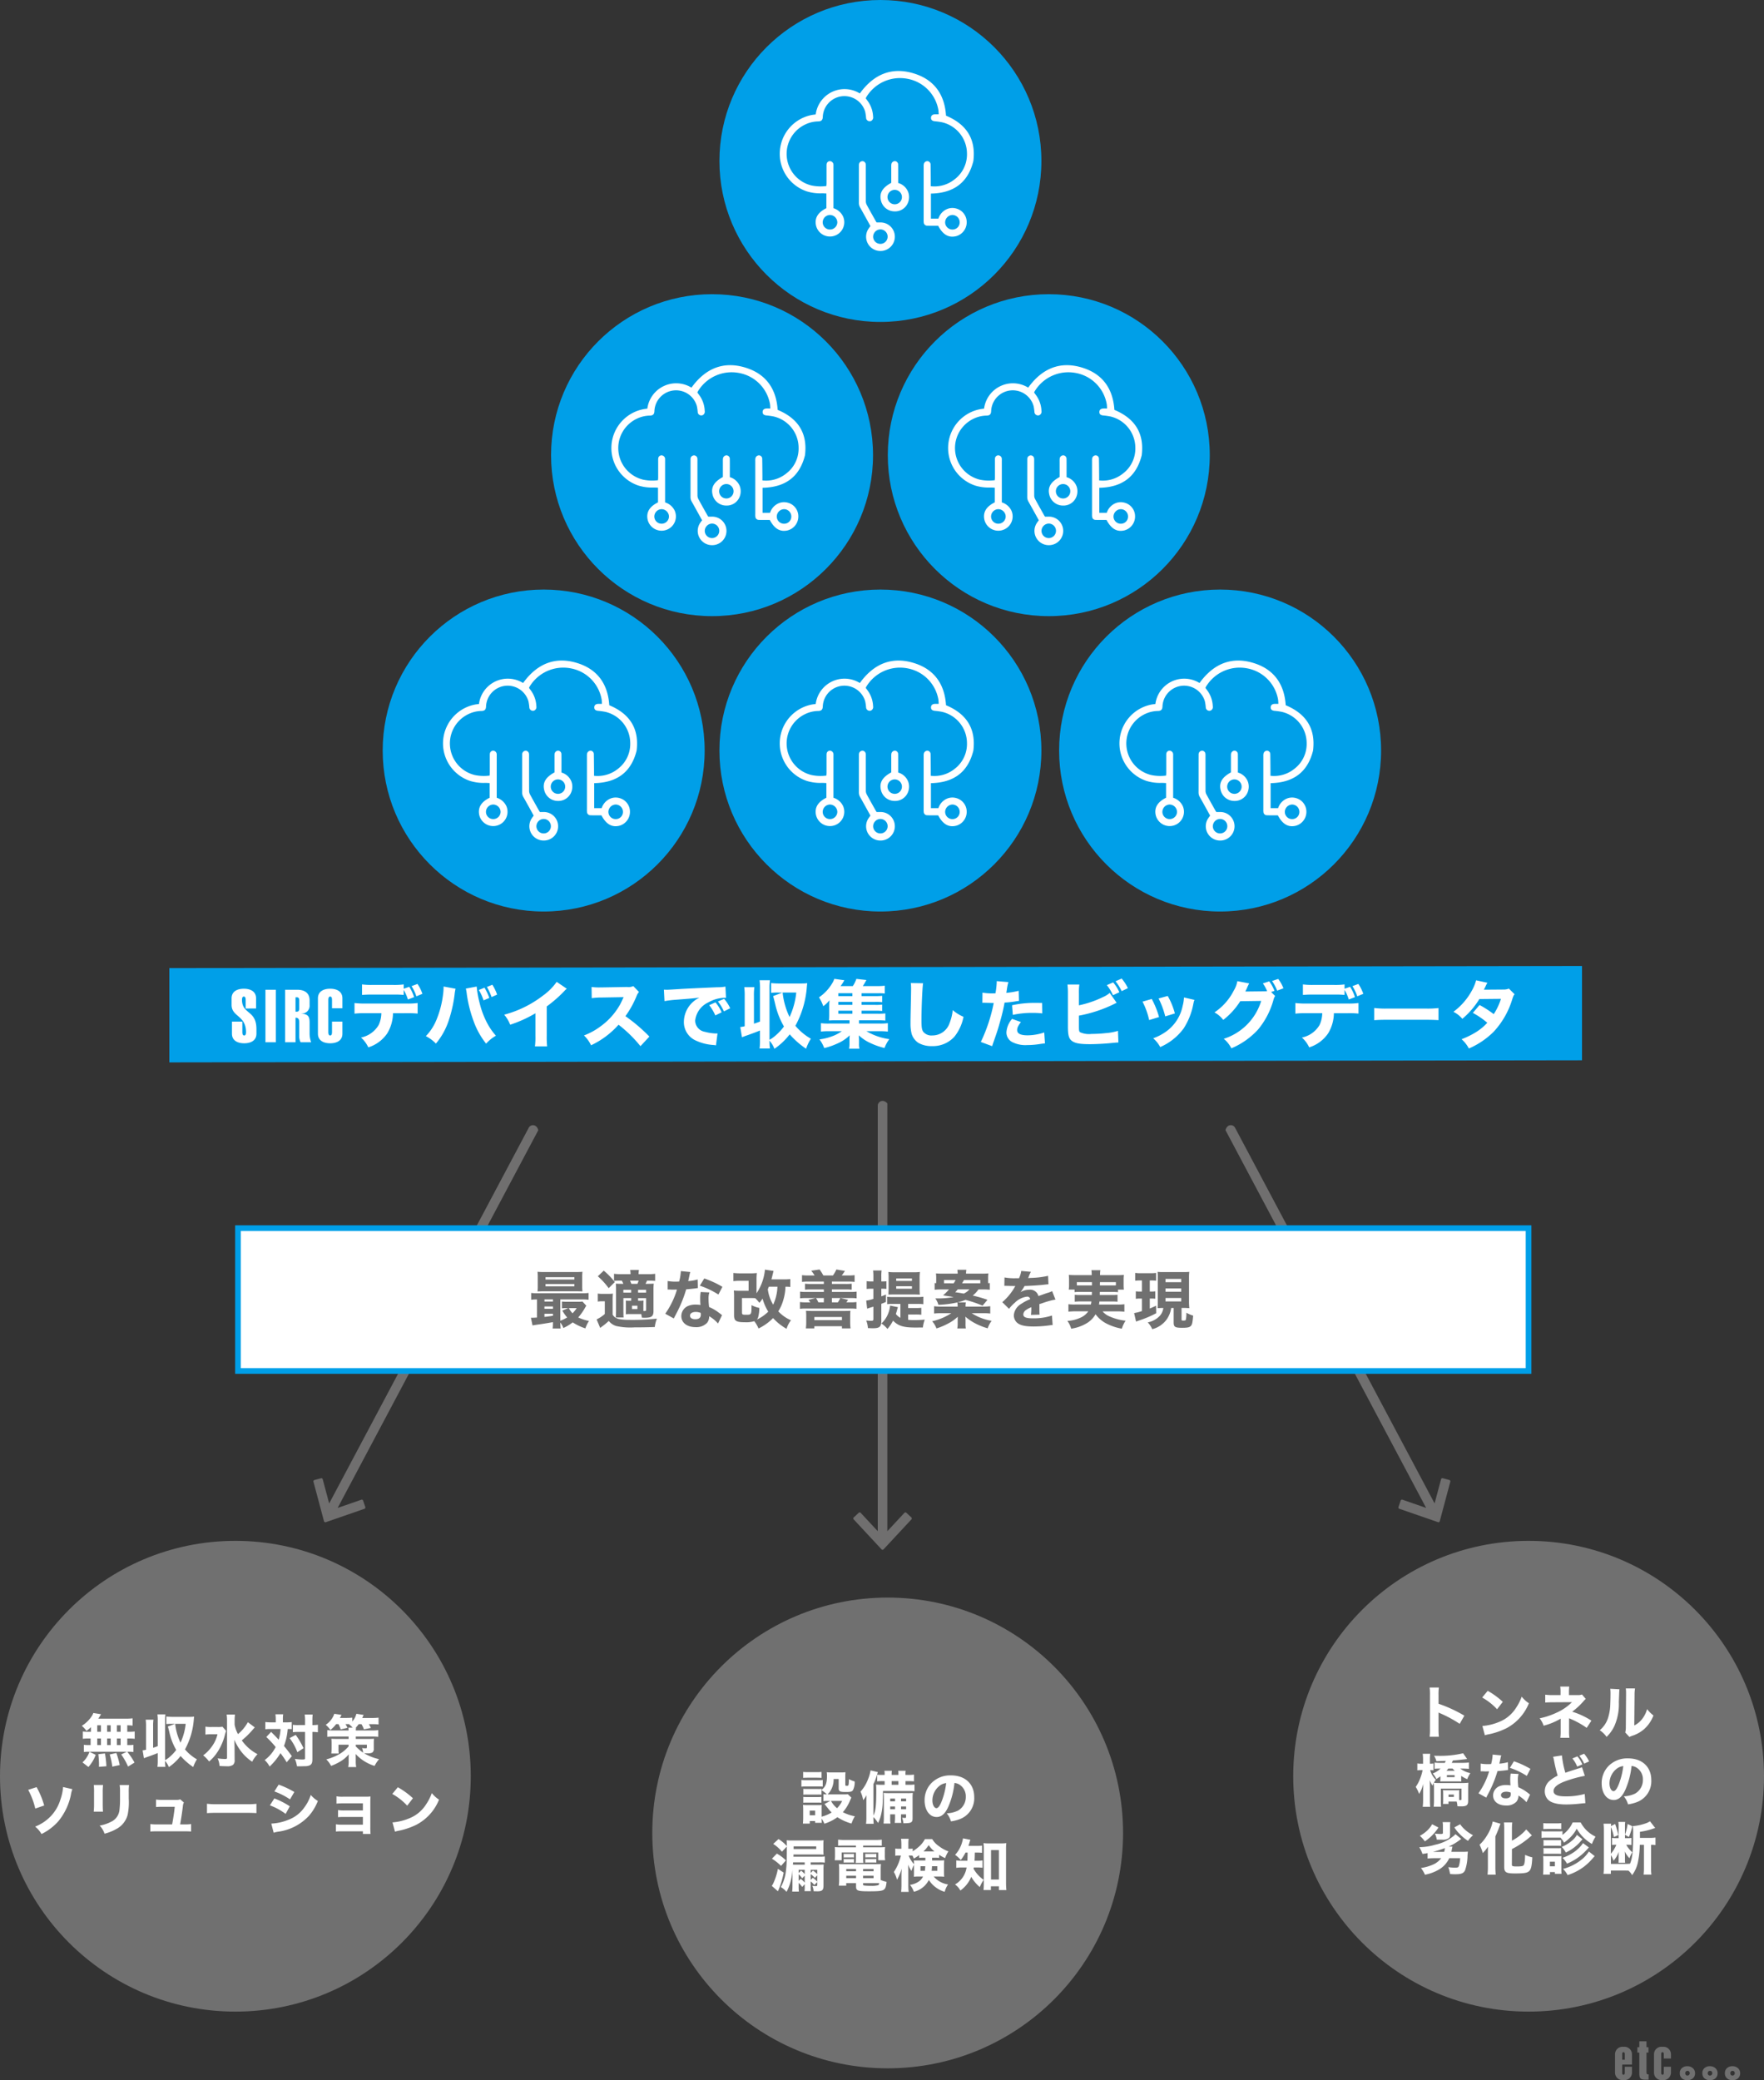 <svg height="366.763" viewBox="0 0 311 366.763" width="311" xmlns="http://www.w3.org/2000/svg" xmlns:xlink="http://www.w3.org/1999/xlink"><rect x="0" y="0" width="311" height="366.763" fill="#333333" stroke="none"/><clipPath id="a"><path d="m0 0h79.14v10.311h-79.14z"/></clipPath><clipPath id="b"><path d="m0 0h34.225v31.732h-34.225z"/></clipPath><g clip-path="url(#a)" transform="matrix(-.469 .883 -.883 -.469 98.913 200.904)"><path d="m79.062 4.977-5.282-4.912a.246.246 0 0 0 -.346.012l-.819.88a.245.245 0 0 0 .013.346l3.235 3.007h-75.419c-.857.74-.336 1.69.401 1.69h75.02l-3.237 3.008a.244.244 0 0 0 -.078.17.248.248 0 0 0 .065.176l.819.88a.246.246 0 0 0 .179.078.242.242 0 0 0 .167-.066l5.282-4.911a.245.245 0 0 0 0-.358" fill="#706f6f"/></g><g clip-path="url(#a)" transform="matrix(.469 .883 -.883 .469 221.151 196.063)"><path d="m79.062 5.334-5.282 4.912a.246.246 0 0 1 -.346-.012l-.819-.88a.245.245 0 0 1 .013-.346l3.235-3.008h-75.419c-.857-.74-.337-1.69.4-1.69h75.02l-3.236-3.01a.244.244 0 0 1 -.078-.17.248.248 0 0 1 .065-.176l.819-.88a.246.246 0 0 1 .179-.074.242.242 0 0 1 .167.066l5.282 4.911a.245.245 0 0 1 0 .358" fill="#706f6f"/></g><g clip-path="url(#a)" transform="matrix(0 1 -1 0 160.753 194.107)"><path d="m79.062 4.977-5.282-4.912a.246.246 0 0 0 -.346.012l-.819.88a.245.245 0 0 0 .013.346l3.235 3.007h-75.419c-.857.74-.336 1.69.401 1.69h75.02l-3.237 3.008a.244.244 0 0 0 -.078.17.248.248 0 0 0 .065.176l.819.88a.246.246 0 0 0 .179.078.242.242 0 0 0 .167-.066l5.282-4.911a.245.245 0 0 0 0-.358" fill="#706f6f"/></g><g transform="translate(41.458 216.036)"><g fill="#fff"><path d="m228.033 25.689h-227.533v-25.189h227.533z"/><path d="m1 1v24.189h226.533v-24.189zm-1-1h228.533v26.189h-228.533z" fill="#009fe8"/></g><path d="m-57.217-.968c-.418.033-.7.044-.913.044h-.165l.286 1.353c.409-.077.409-.077 1.331-.209.7-.1 1.43-.22 2.266-.374a7.934 7.934 0 0 1 -.054 1.122h1.419a7.952 7.952 0 0 1 -.066-1.056 3.6 3.6 0 0 1 .539.968 8.141 8.141 0 0 0 1.65-.99 9.267 9.267 0 0 0 2.232 1.056 5.577 5.577 0 0 1 .638-1.309 8.034 8.034 0 0 1 -1.9-.616 10.094 10.094 0 0 0 1.2-1.7 4.153 4.153 0 0 1 .22-.374l-.671-.737a5.006 5.006 0 0 1 -.814.044h-1.881a6.568 6.568 0 0 1 -.924-.044v1.21a6.223 6.223 0 0 1 .858-.044h.242l-1.034.44a7.436 7.436 0 0 0 .858 1.205 7.326 7.326 0 0 1 -1.21.583v-3.762h3.762a8.992 8.992 0 0 1 1.221.055v-1.197a8.256 8.256 0 0 1 -1.2.055h-7.722a8.256 8.256 0 0 1 -1.2-.055v1.2a8.73 8.73 0 0 1 1.034-.055zm1.309-3.19h1.5v.374h-1.5zm0 1.243h1.5v.415h-1.5zm0 1.287h1.5v.352c-.9.132-.9.132-1.5.2zm5.687-1a5.462 5.462 0 0 1 -.737.913 3.76 3.76 0 0 1 -.649-.913zm.968-5.412a7.783 7.783 0 0 1 .044-.99 11.457 11.457 0 0 1 -1.166.044h-5.588a11.6 11.6 0 0 1 -1.166-.044 7.9 7.9 0 0 1 .044.99v1.5a7.813 7.813 0 0 1 -.044.979c.33-.022.616-.033 1.111-.033h5.852c.715.011.715.011.957.033a8.007 8.007 0 0 1 -.044-.99zm-6.468-.033h5.093v.407h-5.093zm0 1.2h5.093v.407h-5.093zm15.1 2.948h-.22a5.233 5.233 0 0 1 -.726-.033c.011.231.022.374.022.7v1.034c0 .286-.011.484-.022.682.341-.022.484-.033.649-.033h2.068a3.539 3.539 0 0 1 .11.627c.264.022.374.022.495.022 1.232 0 1.562-.253 1.562-1.2v-3.66a9.936 9.936 0 0 1 .044-1.155c-.341.022-.561.033-1.034.033h-.418c.121-.242.176-.341.264-.561h.4a9.179 9.179 0 0 1 1.034.044v-1.254a7.327 7.327 0 0 1 -1.133.066h-1.793a4.575 4.575 0 0 1 .066-.737h-1.54a4.7 4.7 0 0 1 .066.737h-1.76a8.281 8.281 0 0 1 -1.155-.066v1.254a9.412 9.412 0 0 1 1.122-.044h.253a5.681 5.681 0 0 1 .267.561h-.231c-.517 0-.77-.011-1.089-.033.022.363.033.594.033 1.144v3.575c0 .429-.022.924-.044 1.243h1.375c-.011-.165-.022-.231-.022-.3 0-.451-.011-.693-.011-.715v-2.4h1.375zm1.221 0v-.462h1.408v2.046c0 .209-.044.231-.374.231h-.1v-1.135a6.8 6.8 0 0 1 .033-.715 5.544 5.544 0 0 1 -.671.033zm0-1.925h1.408v.5h-1.408zm-1.221 0v.5h-1.375v-.5zm.033-1.056a3.541 3.541 0 0 0 -.242-.561h1.53c-.1.286-.143.385-.22.561zm.11 3.861h.957v.583h-.957zm-6.022-5.194a12.382 12.382 0 0 1 1.914 2.1l1.078-1.078a12.45 12.45 0 0 0 -1.947-2.013zm0 4.466a3.916 3.916 0 0 1 .715-.055h.517v2.233a5.841 5.841 0 0 1 -1.441.957l.627 1.5c.082-.062.082-.062.162-.114.121-.1.121-.1.286-.22a11.142 11.142 0 0 0 1.067-.891 2.62 2.62 0 0 0 1.3.891 11.516 11.516 0 0 0 3.211.242c1.254 0 2.629-.022 3.6-.066a6.047 6.047 0 0 1 .37-1.474 40.611 40.611 0 0 1 -4.914.22 9.188 9.188 0 0 1 -1.763-.15 1.925 1.925 0 0 1 -.649-.264 1.463 1.463 0 0 1 -.473-.517v-2.479a11.284 11.284 0 0 1 .044-1.221 6.468 6.468 0 0 1 -.847.044h-.924a5.13 5.13 0 0 1 -.891-.055zm14.641-5.379a8.805 8.805 0 0 1 -.3 1.837c-.209.011-.418.022-.484.022a8.2 8.2 0 0 1 -1.54-.11v1.5h.418c.374.022.374.022.495.022h.132c.264-.011.264-.011.594-.011a14.622 14.622 0 0 1 -2.068 4.257l1.512.835c.066-.143.066-.143.209-.418.418-.792.517-.99.77-1.529a21.891 21.891 0 0 0 1.2-3.19c.88-.077 1.331-.121 1.716-.176a2.627 2.627 0 0 1 .341-.044l-.036-1.521a7.824 7.824 0 0 1 -1.661.286c.022-.11.022-.11.066-.275.077-.385.132-.627.154-.726a3.3 3.3 0 0 1 .154-.594zm7.326 2.772a17.014 17.014 0 0 0 -3.2-1.474l-.781 1.276a14.36 14.36 0 0 1 3.274 1.562zm-.067 4.994c-.088-.066-.088-.066-.187-.143-.187-.154-.286-.231-.429-.33a7.553 7.553 0 0 0 -1.661-.957 10.6 10.6 0 0 1 -.1-1.485 3.335 3.335 0 0 1 .143-1.089l-1.529-.077a6.918 6.918 0 0 0 -.088 1.221 10.021 10.021 0 0 0 .051 1.067 4.747 4.747 0 0 0 -.8-.066 3.259 3.259 0 0 0 -1.177.165 1.956 1.956 0 0 0 -1.4 1.848c0 1.177.99 1.958 2.5 1.958a2.606 2.606 0 0 0 2.035-.748 1.757 1.757 0 0 0 .374-1.178 6.506 6.506 0 0 1 1.562 1.288zm-3.762-.4a1.667 1.667 0 0 1 .022.308c0 .539-.319.814-.979.814-.583 0-.924-.242-.924-.638s.407-.649 1.012-.649a2.33 2.33 0 0 1 .868.169zm15.8-5.962a7.831 7.831 0 0 1 -1.111.055h-2.217c.066-.264.121-.473.2-.792.132-.55.132-.55.176-.693l-1.518-.231a9.029 9.029 0 0 1 -1.485 4.169v-2.427a10.077 10.077 0 0 1 .055-1.144 9.444 9.444 0 0 1 -1.2.055h-1.683a10.029 10.029 0 0 1 -1.255-.066v1.441a10.029 10.029 0 0 1 1.254-.066h1.43v1.76h-1.474a10.63 10.63 0 0 1 -1.133-.044 10.058 10.058 0 0 1 .044 1.155v3.2c0 1.023.352 1.243 2 1.243a4.9 4.9 0 0 0 1.562-.187 5.222 5.222 0 0 1 .75 1.288 9.187 9.187 0 0 0 2.567-1.837 9.529 9.529 0 0 0 2.376 1.892 4.753 4.753 0 0 1 .781-1.507 6.516 6.516 0 0 1 -2.237-1.573 7.647 7.647 0 0 0 .9-2.057 8.975 8.975 0 0 0 .365-2.286 6.256 6.256 0 0 1 .847.044zm-2.272 1.348a8.09 8.09 0 0 1 -.748 3.168 6.808 6.808 0 0 1 -.946-2.728c.1-.231.11-.264.187-.44zm-6.248 2h1.441c.4 0 .649.011.891.022a6.107 6.107 0 0 1 .737.825 7.79 7.79 0 0 0 .561-.748 8.826 8.826 0 0 0 1 2.3 7.256 7.256 0 0 1 -2.023 1.407 1.006 1.006 0 0 0 .264-.506 6.392 6.392 0 0 0 .187-1.562 5.137 5.137 0 0 1 -1.376-.484c0 1.683-.011 1.694-.979 1.694-.616 0-.7-.044-.7-.407zm11.7-3.982a7.446 7.446 0 0 1 -1.118-.055v1.188a8.193 8.193 0 0 1 1.122-.051h2.728v.418h-2.25a7.635 7.635 0 0 1 -1.072-.048v1.056a8.164 8.164 0 0 1 1.072-.044h2.25v.44h-3.058a7.084 7.084 0 0 1 -1.133-.055v1.188a7.431 7.431 0 0 1 1.133-.055h1.617l-1.276.319a4.915 4.915 0 0 1 .33.44h-.693a7.084 7.084 0 0 1 -1.133-.059v1.2a7.98 7.98 0 0 1 1.133-.052h7.7a7.98 7.98 0 0 1 1.13.052v-1.2a7.169 7.169 0 0 1 -1.133.055h-.66a4.884 4.884 0 0 0 .319-.44l-1.35-.315h1.716a7.169 7.169 0 0 1 1.133.055v-1.188a7.084 7.084 0 0 1 -1.133.055h-3.223v-.44h2.42a8.164 8.164 0 0 1 1.067.044v-1.056a7.739 7.739 0 0 1 -1.067.044h-2.42v-.414h2.882a8 8 0 0 1 1.122.055v-1.192a7.446 7.446 0 0 1 -1.122.055h-1.144c.264-.352.4-.55.561-.8l-1.507-.253a6.245 6.245 0 0 1 -.605 1.056h-1.694a9.04 9.04 0 0 0 -.662-1.059l-1.474.22a6.892 6.892 0 0 1 .594.836zm2.732 3.982v.759h-.968a3.917 3.917 0 0 0 -.418-.759zm1.419.759v-.759h1.485a4.763 4.763 0 0 1 -.429.759zm-3.091 4.587v-.374h4.862v.374h1.518a8.158 8.158 0 0 1 -.066-1.133v-1.078a6.97 6.97 0 0 1 .044-.891c-.264.022-.495.033-.968.033h-5.9c-.418 0-.693-.011-.968-.033a7.494 7.494 0 0 1 .044.935v1.021a8.33 8.33 0 0 1 -.062 1.146zm0-2h4.862v.554h-4.862zm15.169.141a2.415 2.415 0 0 1 -.8-.682c.077-.209.132-.4.187-.605.1-.363.143-.506.176-.594l-1.378-.275a5.2 5.2 0 0 1 -.407 1.562 4.6 4.6 0 0 1 -1.133 1.595 4.379 4.379 0 0 1 1.067.957 6.6 6.6 0 0 0 .99-1.463c.957.957 1.837 1.218 4.051 1.218.209 0 .748-.011 1.21-.011a5.923 5.923 0 0 1 .33-1.386c-.539.055-1.265.088-1.8.088a9.016 9.016 0 0 1 -1.129-.052v-.939h1.331a8.238 8.238 0 0 1 .99.044v-1.228a7.9 7.9 0 0 1 -.99.044h-1.331v-.726h1.661a6.985 6.985 0 0 1 1.023.055v-1.32a6.629 6.629 0 0 1 -1.023.055h-4.378a8.04 8.04 0 0 1 -.979-.044v1.3a5.619 5.619 0 0 1 .825-.044h1.507zm-4.763-5.126v1.782a5.871 5.871 0 0 1 -1.265.3l.165 1.427c.154-.055.3-.1.418-.143.264-.077.264-.077.682-.209v2.156c0 .286-.066.341-.407.341-.22 0-.484-.022-.858-.055a4.118 4.118 0 0 1 .3 1.331c.341.022.627.033.88.033 1.152 0 1.482-.264 1.482-1.224v-3.08c.242-.088.385-.143.814-.33v-1.306c-.407.165-.484.2-.814.319v-1.342h.33a4.846 4.846 0 0 1 .572.033v-1.353c-.132.011-.319.022-.572.033h-.33v-.814a7.446 7.446 0 0 1 .055-1.122h-1.507a7.446 7.446 0 0 1 .055 1.122v.814h-.374a4.815 4.815 0 0 1 -.81-.055v1.381a6.868 6.868 0 0 1 .792-.044zm7.084 1.012c.484 0 .8.011 1.111.033a10.444 10.444 0 0 1 -.044-1.122v-1.815a8.929 8.929 0 0 1 .055-1.069 7.566 7.566 0 0 1 -1.056.055h-3.421a8.481 8.481 0 0 1 -1.089-.055 9.39 9.39 0 0 1 .044 1.045v1.8c0 .121 0 .275-.011.484a1.638 1.638 0 0 1 -.011.264c0 .231 0 .231-.011.4.187-.011.539-.022.891-.022zm-3.058-2.827h2.772v.44h-2.772zm0 1.375h2.772v.44h-2.772zm6.776.616a10.282 10.282 0 0 1 1.254-.055h1.276a9.36 9.36 0 0 1 -1.045 1.045c.726.11.726.11 1.859.3a15.659 15.659 0 0 1 -2.827.242h-.4a3.317 3.317 0 0 1 .539 1.122 17.947 17.947 0 0 0 3.348-.421 4.692 4.692 0 0 1 .055.737h-2.926a9.774 9.774 0 0 1 -1.232-.066v1.287a9.54 9.54 0 0 1 1.254-.055h1.782a10.317 10.317 0 0 1 -3.377 1.419 4.08 4.08 0 0 1 .759 1.265 11.55 11.55 0 0 0 2.145-.913 7.317 7.317 0 0 0 1.606-1.144c0 .2-.011.605-.011.781v.419a4.773 4.773 0 0 1 -.066.858h1.507a4.109 4.109 0 0 1 -.055-.858v-.44c0-.187-.011-.506-.033-.781a9.1 9.1 0 0 0 1.727 1.176 11.569 11.569 0 0 0 2.211.88 4.847 4.847 0 0 1 .693-1.32 9.169 9.169 0 0 1 -3.509-1.342h1.991a9.708 9.708 0 0 1 1.276.055v-1.287a9.924 9.924 0 0 1 -1.276.066h-3.08a3.775 3.775 0 0 1 .055-.748h-1.474a8.551 8.551 0 0 0 1.408-.44 22.12 22.12 0 0 1 3.014 1.023l.866-1.034a24.4 24.4 0 0 0 -2.6-.748 5.1 5.1 0 0 0 1.012-1.078h.737a9.747 9.747 0 0 1 1.254.055v-1.188a1.519 1.519 0 0 1 -.275.033c-.011-.143-.011-.22-.011-.385v-.506a6.187 6.187 0 0 1 .044-.836 12.2 12.2 0 0 1 -1.232.044h-2.71a4.3 4.3 0 0 1 .055-.682h-1.584a5.338 5.338 0 0 1 .055.682h-2.563c-.506 0-.858-.011-1.265-.044a6.671 6.671 0 0 1 .044.825v.55c0 .11-.011.2-.011.352a1.922 1.922 0 0 1 -.264-.033zm1.65-1.137v-.572h2.046a6.554 6.554 0 0 1 -.341.572zm4.477 1.078a3.03 3.03 0 0 1 -.99.737c-.561-.1-.8-.143-1.507-.242.22-.242.253-.275.429-.495zm-1.298-1.078c.143-.231.187-.308.341-.572h2.882v.572zm7.458.451a.95.95 0 0 1 .165-.011h.154a.688.688 0 0 0 .187.011c.033 0 .209 0 .418.011.319.011.407.011 1.023.011a1.685 1.685 0 0 0 -.165.275 10.063 10.063 0 0 1 -2.145 2.578l1.19 1.174a6.7 6.7 0 0 1 1-1.056 3.672 3.672 0 0 1 2.167-1.089.5.5 0 0 1 .561.44 8.506 8.506 0 0 0 -1.606.847 2.574 2.574 0 0 0 -1.276 1.969 1.788 1.788 0 0 0 .428 1.189c.506.572 1.419.814 3.036.814a20.355 20.355 0 0 0 2.827-.2 4.17 4.17 0 0 1 .55-.055l-.12-1.679a10.093 10.093 0 0 1 -3.377.495c-1.2 0-1.672-.2-1.672-.7a1.025 1.025 0 0 1 .517-.792 5.708 5.708 0 0 1 .88-.473.354.354 0 0 1 .011.088 8.207 8.207 0 0 1 -.066 1.272l1.529-.044a6.667 6.667 0 0 1 -.033-.737v-.748l-.011-.363c1.331-.451 1.331-.451 1.595-.517a8.328 8.328 0 0 1 1.243-.286l-.583-1.5a3.744 3.744 0 0 1 -.858.33c-.5.165-.55.187-.979.341-.286.1-.484.165-.583.2a1.492 1.492 0 0 0 -1.639-1.111 2.805 2.805 0 0 0 -1.518.429 7.894 7.894 0 0 0 .715-1.089c1.111-.033 2.541-.121 3.344-.22.528-.055.528-.055.869-.088l-.066-1.485a15.256 15.256 0 0 1 -2.838.363 6.66 6.66 0 0 0 -.682.044c.044-.088.044-.1.088-.2a5.64 5.64 0 0 1 .407-.913l-1.705-.154a4.382 4.382 0 0 1 -.4 1.287h-.55a9.839 9.839 0 0 1 -2.005-.139zm15.433 1.071c0 .275 0 .275-.011.539h-1.995a6.911 6.911 0 0 1 -1.012-.044v1.232a7.109 7.109 0 0 1 1.012-.049h1.914a4.6 4.6 0 0 1 -.088.539h-2.79a7.748 7.748 0 0 1 -1.166-.055v1.32a11.513 11.513 0 0 1 1.254-.066h2.244a3.159 3.159 0 0 1 -1.309 1.094 6.241 6.241 0 0 1 -2.376.6 3.943 3.943 0 0 1 .671 1.368 7.282 7.282 0 0 0 2.717-.945 4.4 4.4 0 0 0 1.584-1.595 5.557 5.557 0 0 0 1.945 1.65 9.658 9.658 0 0 0 2.686.89 5.693 5.693 0 0 1 .66-1.408 9.339 9.339 0 0 1 -3.036-.847 3.034 3.034 0 0 1 -1.012-.8h2.574a11.425 11.425 0 0 1 1.265.066v-1.32a8.163 8.163 0 0 1 -1.2.055h-3.277c.044-.242.055-.33.077-.539h2.189a7.127 7.127 0 0 1 1 .044v-1.234a6.732 6.732 0 0 1 -1 .044h-2.126c0-.2 0-.2.011-.539h2.178a7.926 7.926 0 0 1 1.023.044v-.451h1.034a6.622 6.622 0 0 1 -.044-.836v-.924a7.1 7.1 0 0 1 .044-.836c-.385.033-.682.044-1.265.044h-2.934v-.176a4.113 4.113 0 0 1 .055-.693h-1.584a3.451 3.451 0 0 1 .055.7v.165h-2.773c-.583 0-.891-.011-1.265-.044a7.867 7.867 0 0 1 .044.858v.9a4.544 4.544 0 0 1 -.055.836h1.034v.451a7.378 7.378 0 0 1 1.034-.044zm4.235-1.722v.561c-.231.011-.341.011-.649.011h-2.167a5.689 5.689 0 0 1 .011-.572zm-4.224 0v.572h-2.024c-.308 0-.473 0-.638-.011v-.561zm14.41 4.554v2.58c0 .759.253.913 1.5.913.891 0 1.276-.077 1.518-.319s.308-.594.418-1.826a5.485 5.485 0 0 1 -1.2-.517 4.818 4.818 0 0 1 -.11 1.287c-.044.066-.165.1-.418.1s-.319-.033-.319-.165v-2.069h.671c.429.033.66.044.7.044a10.408 10.408 0 0 1 -.055-1.21v-4.081a9.437 9.437 0 0 1 .044-1.111 8.75 8.75 0 0 1 -1.056.044h-3.452a8.473 8.473 0 0 1 -1.078-.044 9.675 9.675 0 0 1 .033 1.111v4.18c0 .418-.011.748-.022 1.111.649-.033.649-.033 1-.033a2.486 2.486 0 0 1 -.671 1.441 3.939 3.939 0 0 1 -2.079 1.1 3.837 3.837 0 0 1 .792 1.2 4.539 4.539 0 0 0 2.509-1.662 4.6 4.6 0 0 0 .836-2.079zm-1.44-5.131h2.772v.583h-2.772zm0 1.683h2.772v.583h-2.772zm0 1.683h2.772v.605h-2.772zm-4.158-3.089v1.958h-.286a5.417 5.417 0 0 1 -.792-.044v1.32a5.227 5.227 0 0 1 .759-.044h.319v2.21a9.947 9.947 0 0 1 -1.375.352l.341 1.5c.132-.055.275-.1.407-.154a19.739 19.739 0 0 0 3.146-1.32l-.022-1.331c-.528.253-.693.319-1.111.5v-1.759h.275c.231 0 .451.011.693.033v-1.309a4.062 4.062 0 0 1 -.693.044h-.275v-1.956h.22a7.081 7.081 0 0 1 .891.044v-1.377a6.671 6.671 0 0 1 -1 .055h-1.662a6.985 6.985 0 0 1 -1.023-.055v1.375a8.667 8.667 0 0 1 .946-.044z" fill="#707070" transform="translate(110.439 17.227)"/></g><circle cx="41.5" cy="313.173" fill="#707070" r="41.5"/><path d="m-24.965-5.34h-.45a6.344 6.344 0 0 1 -.98-.05v1.29a6.5 6.5 0 0 1 .98-.05h.39v1.16h-.21a6.265 6.265 0 0 1 -.98-.05v1.27a5.228 5.228 0 0 1 .86-.05h6.72l-1 .48a10.758 10.758 0 0 1 1.21 2.14l1.14-.71a12.245 12.245 0 0 0 -1.28-1.91h.16a5.871 5.871 0 0 1 .93.05v-1.27a5.621 5.621 0 0 1 -.95.05h-.14v-1.16h.33a6.423 6.423 0 0 1 .98.05v-1.29a6.344 6.344 0 0 1 -.98.05h-.33v-1.14a7.807 7.807 0 0 1 .94.06v-1.29a10.052 10.052 0 0 1 -1.28.06h-4.77c.14-.21.22-.34.33-.51a2.118 2.118 0 0 1 .17-.27l-1.37-.22a3.232 3.232 0 0 1 -.22.47 5.7 5.7 0 0 1 -1.81 1.79 5.349 5.349 0 0 1 .82.89 6.516 6.516 0 0 0 .79-.65zm1.11-1.14h.65v1.14h-.65zm1.74 0h.63v1.14h-.63zm-1.74 2.33h.65v1.16h-.65zm1.74 0h.63v1.16h-.63zm1.72 1.16v-1.16h.66v1.16zm0-2.35v-1.14h.66v1.14zm.5 5.87a14.1 14.1 0 0 0 -.59-2.13l-1.17.26a12.566 12.566 0 0 1 .455 2.15zm-2.35.21a16.913 16.913 0 0 0 -.25-2.26l-1.17.13a16.347 16.347 0 0 1 .12 1.82c0 .09 0 .23-.01.41zm-3.17.13a6.638 6.638 0 0 0 1.29-2.14l-1.1-.54a4.7 4.7 0 0 1 -1.23 1.87zm11.41-7.14a7.765 7.765 0 0 1 .06-1.2h-1.37a8.157 8.157 0 0 1 .06 1.2v4.1a4.44 4.44 0 0 1 -.6.11l.23 1.38c.21-.08.26-.1.48-.18.73-.25 1.48-.53 1.96-.73v1.23a8.386 8.386 0 0 1 -.06 1.21h1.41a7.7 7.7 0 0 1 -.065-1.08l.11.15a3.537 3.537 0 0 1 .56.97 9.192 9.192 0 0 0 2.07-1.96 11.789 11.789 0 0 0 2.225 1.95 6.348 6.348 0 0 1 .65-1.36 7.839 7.839 0 0 1 -2.1-1.75 13.048 13.048 0 0 0 1.56-5.35c.03-.29.03-.29.05-.43a7.037 7.037 0 0 1 -.82.04h-2.95a9.4 9.4 0 0 1 -1.13-.06v1.33a7.55 7.55 0 0 1 1.01-.04h.52l-1.26.48c.1.33.1.33.28 1.07a10.608 10.608 0 0 0 1.19 3.05 7 7 0 0 1 -1.01 1.11 4.843 4.843 0 0 1 -.95.7v-6.88a7.765 7.765 0 0 1 .06-1.2h-1.41a8.319 8.319 0 0 1 .06 1.2v4.4c-.38.15-.51.19-.82.29zm5.74-.47a10.307 10.307 0 0 1 -.91 3.32 10.187 10.187 0 0 1 -.94-3.32zm10.96-.29a7.114 7.114 0 0 1 -1.74 2.1 5.911 5.911 0 0 1 -.59-1.64v-.72a6.575 6.575 0 0 1 .07-1.08h-1.48a6.445 6.445 0 0 1 .07 1.07v6.53c0 .19-.06.23-.36.23a11.071 11.071 0 0 1 -1.3-.11 3.569 3.569 0 0 1 .335 1.34c.41.03.93.05 1.34.05a1.618 1.618 0 0 0 1.055-.26 1.057 1.057 0 0 0 .27-.88l-.01-2.12c0-.11-.01-.58-.04-1.41a9.44 9.44 0 0 0 1.56 2.5 8.548 8.548 0 0 0 1.58 1.37 6.009 6.009 0 0 1 .945-1.33 7.866 7.866 0 0 1 -2.77-2.43 14.958 14.958 0 0 0 1.74-1.67c.32-.37.34-.39.55-.62zm-4.47.8a4.472 4.472 0 0 1 -.86.05h-1.04a6.125 6.125 0 0 1 -1.11-.06v1.4a7.066 7.066 0 0 1 1.02-.06h1.11a6.042 6.042 0 0 1 -1.145 2.36 6.6 6.6 0 0 1 -1.38 1.36 5.924 5.924 0 0 1 1.045 1.08 7.665 7.665 0 0 0 1.57-1.82 9.828 9.828 0 0 0 1.22-2.89 5.92 5.92 0 0 1 .21-.68zm9.39-.77h-.815a7.673 7.673 0 0 1 -1.02-.06v1.28a6.993 6.993 0 0 1 .95-.05h1.73a7.929 7.929 0 0 1 -.33 1.9c-.41-.46-.41-.46-1.33-1.39l-.85.9a18.113 18.113 0 0 1 1.65 1.77 6.428 6.428 0 0 1 -1.94 2.3 4.035 4.035 0 0 1 .875 1.14 10.82 10.82 0 0 0 1.91-2.36 15.785 15.785 0 0 1 1.1 1.61l.91-1.08c-.57-.79-.88-1.18-1.39-1.8a10.572 10.572 0 0 0 .66-2.99 6.491 6.491 0 0 1 .71.03v-1.25a6.92 6.92 0 0 1 -.98.05h-.58v-.51a5.749 5.749 0 0 1 .05-.91h-1.37a5.754 5.754 0 0 1 .06.91zm5.17 1.69v4.63c0 .2-.08.23-.56.23a10.457 10.457 0 0 1 -1.24-.11 4.633 4.633 0 0 1 .37 1.3c.28.01.41.01.58.01s.39-.01.74-.02a2.147 2.147 0 0 0 .95-.16c.34-.2.45-.45.45-1.12v-4.76h.07a5.356 5.356 0 0 1 .67.03 1.111 1.111 0 0 0 .23.02v-1.32a5.414 5.414 0 0 1 -.91.06h-.06v-.63a9.956 9.956 0 0 1 .05-1.23h-1.41a7.322 7.322 0 0 1 .07 1.23v.63h-1.2a6 6 0 0 1 -.95-.05v1.31a5.933 5.933 0 0 1 .94-.05zm-2.73 1.09a9.416 9.416 0 0 1 1.37 2.48l1.09-.7a13.693 13.693 0 0 0 -1.38-2.35zm8.62-2.47a5.923 5.923 0 0 1 .39.93l1.2-.27a5.192 5.192 0 0 0 -.35-.66h.69l-.05.05a4.28 4.28 0 0 1 .62.57h-.76c.02.17.03.27.04.5h-2.655a8.547 8.547 0 0 1 -1.1-.06v1.18c.34-.03.68-.05 1.1-.05h2.66v.42h-2.2c-.34 0-.61-.01-.84-.03a6.566 6.566 0 0 1 .04.78v.91a7.513 7.513 0 0 1 -.05.91h1.31a5.085 5.085 0 0 1 -.04-.76v-.79h1.78v.29a6.118 6.118 0 0 1 -1.91 1.52 9.41 9.41 0 0 1 -2.03.78 4.084 4.084 0 0 1 .85 1.15 9.9 9.9 0 0 0 1.58-.75 5.785 5.785 0 0 0 1.54-1.29c-.01.25-.02.46-.02.63v.58a5.253 5.253 0 0 1 -.08 1.03h1.41a5.125 5.125 0 0 1 -.08-1.03v-.6c0-.16-.01-.37-.02-.67a7.552 7.552 0 0 0 3.34 2.1 6.113 6.113 0 0 1 .79-1.19 8.733 8.733 0 0 1 -2.66-1.06 5.078 5.078 0 0 0 .6.03 1.752 1.752 0 0 0 .85-.13.733.733 0 0 0 .28-.68v-.94a6.112 6.112 0 0 1 .04-.82 9.083 9.083 0 0 1 -.93.03h-2.28v-.42h2.86a8.012 8.012 0 0 1 1.1.05v-1.18a7.824 7.824 0 0 1 -1.1.06h-2.86a4.808 4.808 0 0 1 .04-.5h-.04a4.813 4.813 0 0 0 .5-.61h.5a5.3 5.3 0 0 1 .43.91l1.23-.24a6.451 6.451 0 0 0 -.36-.67h.67a7.5 7.5 0 0 1 1.04.05v-1.2a8.606 8.606 0 0 1 -1.11.06h-1.77c.12-.27.12-.27.25-.54l-1.28-.2a3.161 3.161 0 0 1 -.72 1.36v-.68a9.349 9.349 0 0 1 -.97.05h-1.21c.21-.41.21-.41.28-.54l-1.27-.19a3.815 3.815 0 0 1 -1.51 1.94 4.693 4.693 0 0 1 .82.91 5.454 5.454 0 0 0 1.01-1.03zm3.05 3.63h1.96v.47c0 .14-.06.17-.3.17a4.134 4.134 0 0 1 -.55-.05 3.59 3.59 0 0 1 .19.81 7.247 7.247 0 0 1 -1.3-1.11zm-57.755 7.96a13.248 13.248 0 0 1 1.25 3.3l1.57-.54a14.707 14.707 0 0 0 -1.34-3.24zm6.15-.5a8.278 8.278 0 0 1 -.46 2.18 7.294 7.294 0 0 1 -1.6 2.85 7.667 7.667 0 0 1 -2.86 1.95 4.869 4.869 0 0 1 1.12 1.31 9.623 9.623 0 0 0 2.98-2.27 10.782 10.782 0 0 0 2.2-4.64 4.437 4.437 0 0 1 .26-1zm5.41-.36a10.661 10.661 0 0 1 .05 1.36v1.94a12.209 12.209 0 0 1 -.06 1.4h1.64c-.03-.27-.05-.76-.05-1.38v-1.96a10.974 10.974 0 0 1 .06-1.36zm4.57.01a8.962 8.962 0 0 1 .06 1.35v.95a15.918 15.918 0 0 1 -.11 2.21 2.588 2.588 0 0 1 -1.53 2 6.738 6.738 0 0 1 -1.95.64 3.751 3.751 0 0 1 .86 1.43 8.229 8.229 0 0 0 2.01-.79 3.976 3.976 0 0 0 2.06-2.52 11.14 11.14 0 0 0 .2-2.88v-1.06a10.207 10.207 0 0 1 .05-1.33zm10.66 6.94c.2-1.13.35-2.12.48-3.19a1.606 1.606 0 0 1 .18-.67l-.65-.56a1.61 1.61 0 0 1 -.66.1h-2.42a7.558 7.558 0 0 1 -1.18-.06v1.32a11.025 11.025 0 0 1 1.14-.04h2.16c-.1.99-.25 1.96-.46 3.1h-2.66a7.042 7.042 0 0 1 -1.18-.06v1.32c.29-.03.65-.04 1.18-.04h4.82c.5 0 .92.01 1.18.04v-1.32a6.836 6.836 0 0 1 -1.17.06zm4.73-1.98c.39-.04.96-.06 1.83-.06h5.05c.78 0 1.44.02 1.84.05v-1.64a13.128 13.128 0 0 1 -1.83.07h-5.06a12.491 12.491 0 0 1 -1.83-.08zm11.88-3.83a12.383 12.383 0 0 1 2.76 1.4l.76-1.3a15.72 15.72 0 0 0 -2.76-1.3zm-.79 2.45a11.028 11.028 0 0 1 2.78 1.51l.73-1.34a13.864 13.864 0 0 0 -2.72-1.39zm.67 4.83a5.337 5.337 0 0 1 .71-.17 9.017 9.017 0 0 0 5.55-2.86 8.933 8.933 0 0 0 1.53-2.57 5.142 5.142 0 0 1 -1.25-1.06 7.463 7.463 0 0 1 -1.14 2.21 5.958 5.958 0 0 1 -2.84 2.18 8.952 8.952 0 0 1 -2.98.66zm15.73-.25v.46h1.35a11.61 11.61 0 0 1 -.04-1.2v-4.34c0-.41.01-.71.03-1.06a9.311 9.311 0 0 1 -1.03.04h-3.85a5.716 5.716 0 0 1 -1.12-.07v1.29a10.452 10.452 0 0 1 1.12-.05h3.54v1.25h-3.22a5.929 5.929 0 0 1 -1.16-.07v1.26a10.494 10.494 0 0 1 1.16-.04h3.22v1.36h-3.64a6.018 6.018 0 0 1 -1.12-.07v1.28a10.352 10.352 0 0 1 1.12-.04zm5.18-6.59a10.565 10.565 0 0 1 2.63 2.07l1.01-1.31a14.011 14.011 0 0 0 -2.66-1.94zm.48 6.66a3.648 3.648 0 0 1 .5-.14c.19-.04.19-.04.44-.09a12.7 12.7 0 0 0 2.91-1.04 8.611 8.611 0 0 0 3.91-4.38 5.44 5.44 0 0 1 -1.27-1.16 8.661 8.661 0 0 1 -1.01 1.99 6.213 6.213 0 0 1 -2.94 2.45 9.56 9.56 0 0 1 -2.98.73z" fill="#fff" transform="translate(41 310.674)"/><circle cx="156.5" cy="323.173" fill="#707070" r="41.5"/><path d="m-11.835-3.11a6.073 6.073 0 0 1 .8-.04h.42l-1.03.55c.11.12.11.12.77.95a5.691 5.691 0 0 0 .5.54 6.5 6.5 0 0 1 -1.77.74v-1.37a6.466 6.466 0 0 1 .02-.7 3.242 3.242 0 0 1 -.64.03h-1.91c-.33 0-.52-.01-.76-.03a6.08 6.08 0 0 1 .04.77v1.53c0 .34-.02.66-.05.99h1.21v-.45h.95v.31h1.17a6.286 6.286 0 0 1 -.03-.73 4.742 4.742 0 0 1 .49.89 7.8 7.8 0 0 0 2.29-1.15 8.751 8.751 0 0 0 2.49 1.12 6.092 6.092 0 0 1 .59-1.28 7.6 7.6 0 0 1 -2.115-.72 7.506 7.506 0 0 0 1.3-2.14c.14-.31.14-.31.2-.43l-.62-.6a4.808 4.808 0 0 1 -.68.03h-2.9a2.951 2.951 0 0 0 .51-.62 3.8 3.8 0 0 0 .56-2.09h.89v1.6c0 .58.2.69 1.27.69.81 0 1.06-.06 1.24-.31a3 3 0 0 0 .31-1.55 4.749 4.749 0 0 1 -1.01-.41c-.04 1.17-.04 1.17-.38 1.17-.2 0-.26-.03-.26-.15v-1.45c0-.34.01-.57.03-.79a6.675 6.675 0 0 1 -.83.04h-1.69a6.206 6.206 0 0 1 -.79-.04 3.077 3.077 0 0 1 .05.61c0 1.34-.23 1.95-.97 2.52v-.2a3.171 3.171 0 0 1 -.61.03h-1.96a5.064 5.064 0 0 1 -.63-.03v1.04a5.064 5.064 0 0 1 .63-.03h1.96a3.58 3.58 0 0 1 .61.03v-.81a5.776 5.776 0 0 1 .95.75 3.516 3.516 0 0 1 -.61-.04zm3.31-.04a4.66 4.66 0 0 1 -.9 1.29 4.338 4.338 0 0 1 -1.07-1.29zm-5.72 1.71h.96v.82h-.96zm-1.155-5.77c.24-.02.49-.03.87-.03h1.5c.4 0 .59.01.87.03v-1.05a6.755 6.755 0 0 1 -.87.04h-1.5a6.755 6.755 0 0 1 -.87-.04zm-.31 1.55a5.949 5.949 0 0 1 .81-.04h2.18a4.911 4.911 0 0 1 .77.03v-1.17a5.244 5.244 0 0 1 -.81.04h-2.14a4.458 4.458 0 0 1 -.81-.05zm.33 2.84a3.585 3.585 0 0 1 .62-.03h1.95a3.65 3.65 0 0 1 .63.03v-1.04a4.4 4.4 0 0 1 -.61.03h-1.96a5.064 5.064 0 0 1 -.63-.03zm16.18 2.04v.39a8.248 8.248 0 0 1 -.055 1.12h1.155a7.143 7.143 0 0 1 -.05-1.12v-.39h.89v.42c0 .18-.03.21-.2.21a2.932 2.932 0 0 1 -.49-.04 3.916 3.916 0 0 1 .23.98c1.39 0 1.61-.12 1.61-.88v-3.41a8.794 8.794 0 0 1 .04-1.06 7.981 7.981 0 0 1 -.95.04h-3.105a9.958 9.958 0 0 1 -1.09-.04c.03.35.04.6.04 1.14v3.16a9.637 9.637 0 0 1 -.05 1.1h1.22a5.938 5.938 0 0 1 -.05-1.1v-.52zm0-.9h-.85v-.49h.85zm1.06 0v-.49h.89v.49zm-1.06-1.39h-.85v-.49h.85zm1.06 0v-.49h.89v.49zm-3.21-.48c.01-.49.01-.54.02-1.35l4.61.01c.38 0 .67.01.95.03v-1.18a7.65 7.65 0 0 1 -1.11.05h-.48v-.65h.46a8.836 8.836 0 0 1 1.04.04v-1.19a6.458 6.458 0 0 1 -1.04.06h-.47v-.19a2.768 2.768 0 0 1 .04-.54h-1.315a2.393 2.393 0 0 1 .04.55v.18h-1.19v-.19a2.768 2.768 0 0 1 .04-.54h-1.32a2.565 2.565 0 0 1 .04.55v.18h-.3a10.072 10.072 0 0 1 -1.02-.04v1.17a8.135 8.135 0 0 1 1.02-.04h.3v.65h-.43c-.52 0-.71-.01-1.08-.04.03.31.04.63.04.99 0 2.7-.11 3.67-.51 4.47v-5.55a9.1 9.1 0 0 0 .62-1.58c.05-.16.06-.21.16-.53l-1.28-.3a7.338 7.338 0 0 1 -.48 1.64 6.794 6.794 0 0 1 -1.29 2.1 6.52 6.52 0 0 1 .47 1.51 4.33 4.33 0 0 0 .58-.88c-.01.58-.02.91-.02 1.21v2.65a8.959 8.959 0 0 1 -.06 1.18h1.35a10.167 10.167 0 0 1 -.05-1.18 4.948 4.948 0 0 1 .815 1.04 5.79 5.79 0 0 0 .53-1.43 10.722 10.722 0 0 0 .3-2.53zm1.555-2.44v-.65h1.19v.65zm11.07-.32a1.945 1.945 0 0 1 .93.32 2.43 2.43 0 0 1 1.07 2.09 2.747 2.747 0 0 1 -1.375 2.46 5.013 5.013 0 0 1 -1.98.48 4.1 4.1 0 0 1 .74 1.42 7.138 7.138 0 0 0 1.59-.41 3.923 3.923 0 0 0 2.51-3.86c0-2.34-1.6-3.84-4.11-3.84a4.639 4.639 0 0 0 -3.52 1.44 4.314 4.314 0 0 0 -1.12 2.97c0 1.72.88 2.93 2.12 2.93.86 0 1.52-.59 2.08-1.86a14.109 14.109 0 0 0 1.065-4.14zm-1.46.02a12.874 12.874 0 0 1 -.8 3.22c-.32.81-.63 1.2-.92 1.2-.39 0-.71-.61-.71-1.36a3.279 3.279 0 0 1 1.23-2.56 2.247 2.247 0 0 1 1.2-.5zm-22.73 17.45v.52c0 .15-.06.19-.29.19-.1 0-.31-.02-.59-.05a2.459 2.459 0 0 1 .23.95c.22.01.54.02.68.02.84 0 1.07-.22 1.07-1.01v-2.79a7.718 7.718 0 0 1 .04-.93c-.21.02-.45.03-.88.03h-1.42v-.41h1.47a8.971 8.971 0 0 1 1.03.04v-1.07a8.428 8.428 0 0 1 -1.03.04h-4.51l.01-.39h4.36c.42 0 .74.01.95.03a5.365 5.365 0 0 1 -.04-.79v-.99a5.085 5.085 0 0 1 .04-.76 7.643 7.643 0 0 1 -.96.04h-4.44a10.592 10.592 0 0 1 -1.12-.04 9.082 9.082 0 0 1 .04 1.03 6.536 6.536 0 0 0 -1.47-1.24l-.93.85a6.324 6.324 0 0 1 1.53 1.38l.87-.92-.02 1.88a18.493 18.493 0 0 1 -.2 2.86 7.567 7.567 0 0 1 -.84 2.42 3.488 3.488 0 0 1 1 .84 8.064 8.064 0 0 0 .73-1.87 11.045 11.045 0 0 0 .32-2.05v2.88a9.458 9.458 0 0 1 -.05.99h1.18a8.135 8.135 0 0 1 -.04-.88v-.66a4.69 4.69 0 0 1 .63.72l.44-.49v.47a4.917 4.917 0 0 1 -.04.76h1.13a4.63 4.63 0 0 1 -.04-.74v-.98a3.23 3.23 0 0 1 .64.64zm0-.07a4.715 4.715 0 0 0 -.78-.69l-.38.38v-1.03a4.738 4.738 0 0 1 .74.68l.42-.47zm-2.21-1.33a3.663 3.663 0 0 0 -.64-.61l-.43.41v-.56h1.07zm0 .27v1.24a3.748 3.748 0 0 0 -.7-.68l-.37.35v-1.15a3.3 3.3 0 0 1 .62.71zm1.05-.47v-.56h1.16v.76a3.773 3.773 0 0 0 -.76-.62zm-1.05-1.47h-1.47c-.27 0-.44 0-.61-.01l.03-.4h2.05zm-1.96-3.23h3.99v.48h-3.99zm-3.82 2.18a8.752 8.752 0 0 1 1.605 1.27l.86-.97a7.126 7.126 0 0 0 -1.6-1.2zm1.05 1.79a10.965 10.965 0 0 1 -.81 2.55 2.675 2.675 0 0 1 -.27.45l1.09.95a15.311 15.311 0 0 0 1.01-3.29zm13.76-4.11v.31h-2.43a12.137 12.137 0 0 1 -1.3-.04 6.783 6.783 0 0 1 .04.86v.65a4.805 4.805 0 0 1 -.05.81h1.22v-1.37h2.52v.91a6.268 6.268 0 0 1 -.05.93h1.36a7.009 7.009 0 0 1 -.04-.93v-.91h2.66v1.37h1.22a4.734 4.734 0 0 1 -.05-.81v-.65a6.487 6.487 0 0 1 .04-.86 12.137 12.137 0 0 1 -1.3.04h-2.57v-.31h2.225c.48 0 .72.01 1.06.03v-1.07a10.3 10.3 0 0 1 -1.18.06h-5.33a11.006 11.006 0 0 1 -1.19-.06v1.07c.34-.02.61-.03 1.08-.03zm4.37 5.89v-1.64a8.605 8.605 0 0 1 .04-1 8.774 8.774 0 0 1 -1.02.04h-5.41a8.745 8.745 0 0 1 -.99-.04 7.587 7.587 0 0 1 .05 1v1.77a8.382 8.382 0 0 1 -.06 1.05h1.31v-.44h1.73v.62c0 .71.31.82 2.29.82 2.29 0 2.69-.1 2.93-.75a3.465 3.465 0 0 0 .15-.93 4.416 4.416 0 0 1 -1.02-.32zm-3.11.74h2.83c-.02.22-.07.31-.18.36a4.41 4.41 0 0 1 -1.28.11 9.173 9.173 0 0 1 -1.2-.06c-.13-.03-.17-.07-.17-.18zm-1.24-2.5v.4h-1.725v-.4zm1.24 0h1.85v.4h-1.85zm-1.24 1.19v.43h-1.725v-.43zm1.24 0h1.85v.43h-1.85zm-3.42-3.21c.15-.01.27-.02.48-.02h.86a3.041 3.041 0 0 1 .47.02v-.65c-.11.01-.26.02-.47.02h-.86a2.979 2.979 0 0 1 -.48-.02zm0 .9a3.4 3.4 0 0 1 .48-.02h.86a2.775 2.775 0 0 1 .47.02v-.65c-.12.01-.24.02-.47.02h-.86a2.979 2.979 0 0 1 -.48-.02zm3.81-.91a3.545 3.545 0 0 1 .48-.02h.99a2.255 2.255 0 0 1 .42.02h.05v-.65c-.12.01-.24.02-.47.02h-.99a2.979 2.979 0 0 1 -.48-.02zm0 .91a3.4 3.4 0 0 1 .48-.02h.99a2.775 2.775 0 0 1 .47.02v-.65c-.1.01-.25.02-.47.02h-.99a3.046 3.046 0 0 1 -.48-.02zm11.78-.87h.465a6.865 6.865 0 0 1 .77.03v-.54a7.31 7.31 0 0 0 1.06.59 4.849 4.849 0 0 1 .58-1.19 6.351 6.351 0 0 1 -1.63-.89 3.905 3.905 0 0 1 -1.22-1.27h-1.3a4.557 4.557 0 0 1 -1.17 1.43 7.146 7.146 0 0 1 -.98.71v-.48a2.406 2.406 0 0 1 -.5.04h-.26v-.72a6.991 6.991 0 0 1 .05-1.04h-1.345a6.957 6.957 0 0 1 .06 1.05v.71h-.415a2.887 2.887 0 0 1 -.66-.05v1.29a2.887 2.887 0 0 1 .66-.05h.33a8.458 8.458 0 0 1 -1.24 2.9 5.431 5.431 0 0 1 .56 1.37 9.141 9.141 0 0 0 .83-1.98c-.03.37-.05.87-.05 1.15v1.71a10.94 10.94 0 0 1 -.06 1.26h1.33a10.819 10.819 0 0 1 -.06-1.26v-2.37c0-.52-.01-.9-.04-1.18a6.05 6.05 0 0 0 .59 1.12 6.641 6.641 0 0 1 .45-1.09v1.46c0 .23-.01.39-.02.65a7.89 7.89 0 0 1 .91-.04h.71a2.268 2.268 0 0 1 -.77.89 3.646 3.646 0 0 1 -1.54.58 4.026 4.026 0 0 1 .69 1.22 4 4 0 0 0 2.64-2.08 5.009 5.009 0 0 0 2.79 2.09 4.1 4.1 0 0 1 .6-1.3 4.153 4.153 0 0 1 -2.54-1.4h.93a8.267 8.267 0 0 1 .93.04 6.08 6.08 0 0 1 -.04-.77v-1.32a8.1 8.1 0 0 1 .04-.81 6.755 6.755 0 0 1 -.87.04h-1.265zm-1.19 0v.5h-1.18c-.51 0-.61 0-.85-.02.02.22.03.41.03.67a5 5 0 0 1 -.945-1.53h.23a3.086 3.086 0 0 1 .45.03 4.967 4.967 0 0 1 .23.5 6.191 6.191 0 0 0 .94-.61v.49a7.158 7.158 0 0 1 .76-.03zm-.02 1.5a5.982 5.982 0 0 1 -.07.82h-.77v-.82zm2.13 0v.82h-1c.03-.3.05-.47.06-.82zm-2.44-2.6a6.611 6.611 0 0 0 .92-1.12 4.817 4.817 0 0 0 1.01 1.12zm7.78.2c-.02.99-.02.99-.04 1.44h-.81a6.435 6.435 0 0 1 -1.15-.06v1.31a6.456 6.456 0 0 1 1.12-.06h.7a4.217 4.217 0 0 1 -.71 1.78 4.111 4.111 0 0 1 -1.33 1.21 3.15 3.15 0 0 1 .94 1.07 5.491 5.491 0 0 0 1.92-2.42 6.459 6.459 0 0 0 1.51 1.81 6.024 6.024 0 0 1 .68-1.27 6.021 6.021 0 0 1 -1.78-1.95c.02-.1.02-.13.04-.23h.56a6.344 6.344 0 0 1 .98.05v-1.29a5.871 5.871 0 0 1 -.93.05h-.48c.03-.51.03-.51.05-1.44h.28a9.329 9.329 0 0 1 .99.04v-1.27a6.409 6.409 0 0 1 -.99.05h-1.41c.1-.28.13-.38.18-.55a4.479 4.479 0 0 1 .17-.52l-1.31-.26a3.866 3.866 0 0 1 -.14.65 5.377 5.377 0 0 1 -1.25 2.26 4.889 4.889 0 0 1 1 .91 7.237 7.237 0 0 0 .84-1.31zm4.105 5.94h1.41v.67h1.32c-.04-.43-.06-.82-.06-1.28v-5.95a7.834 7.834 0 0 1 .05-1.05 6.434 6.434 0 0 1 -.93.05h-2.16a6.027 6.027 0 0 1 -.93-.05 8.4 8.4 0 0 1 .05 1.05v6.07c0 .39-.02.8-.05 1.15h1.3zm.02-6.38h1.39v5.19h-1.39z" fill="#fff" transform="translate(157 320.674)"/><circle cx="269.5" cy="313.173" fill="#707070" r="41.5"/><path d="m-17.32.53a12.374 12.374 0 0 1 -.06-1.39v-2.88a3.431 3.431 0 0 0 .38.18 21.96 21.96 0 0 1 3.35 1.82l.82-1.44a24.1 24.1 0 0 0 -4.55-2.1v-1.52a8.81 8.81 0 0 1 .06-1.34h-1.63a8.73 8.73 0 0 1 .06 1.34v5.92a10.334 10.334 0 0 1 -.06 1.41zm7.63-6.91a10.565 10.565 0 0 1 2.63 2.07l1.01-1.31a14.011 14.011 0 0 0 -2.66-1.94zm.48 6.66a3.649 3.649 0 0 1 .5-.14c.19-.04.19-.04.44-.09a12.7 12.7 0 0 0 2.91-1.04 8.611 8.611 0 0 0 3.91-4.38 5.44 5.44 0 0 1 -1.27-1.16 8.661 8.661 0 0 1 -1.01 1.99 6.213 6.213 0 0 1 -2.94 2.45 9.56 9.56 0 0 1 -2.98.73zm14.84-3.01a1.335 1.335 0 0 0 .24.11 15.364 15.364 0 0 1 2.87 1.59l.83-1.27a13.237 13.237 0 0 0 -3.39-1.58 12.392 12.392 0 0 0 1.96-1.8 2.625 2.625 0 0 1 .44-.45l-.67-.78a1.729 1.729 0 0 1 -.66.1h-1.64v-.47a7.88 7.88 0 0 1 .05-1.03h-1.58a7.056 7.056 0 0 1 .05 1.05v.45h-1.29a8.894 8.894 0 0 1 -1.41-.07v1.39c.37-.03.74-.05 1.39-.05l3.32-.02a8.863 8.863 0 0 1 -2.7 1.85 13.654 13.654 0 0 1 -2.99 1 4.632 4.632 0 0 1 .7 1.3 11.685 11.685 0 0 0 3-1.24v2.09a8.623 8.623 0 0 1 -.06 1.28h1.6a8.083 8.083 0 0 1 -.06-1.27zm7.27-5.19a7.747 7.747 0 0 1 .04 1.01c0 .54-.02 1.22-.04 1.71a8.517 8.517 0 0 1 -.36 2.3 4.628 4.628 0 0 1 -1.5 2.29 4.588 4.588 0 0 1 1.21 1.17 6.516 6.516 0 0 0 1.37-1.91 9.528 9.528 0 0 0 .79-4.21c.07-1.97.07-1.97.11-2.27zm2.74-.07a7.228 7.228 0 0 1 .04.92v.28l-.04 5.62a3.792 3.792 0 0 1 -.1.96l.74.79a2.113 2.113 0 0 1 .46-.2 6.094 6.094 0 0 0 2.11-1.17 6.137 6.137 0 0 0 1.66-2.43 5.4 5.4 0 0 1 -1.12-1.12 5 5 0 0 1 -.89 1.77 4.052 4.052 0 0 1 -1.37 1.12l.05-5.32a7.057 7.057 0 0 1 .08-1.21zm-30.69 13.13c.11-.22.13-.25.2-.42.53-.04.77-.06 1.3-.12.28-.03.48-.06.56-.06a2.567 2.567 0 0 1 .27-.03c.28-.04.28-.04.38-.05l-.71-1.01a17.386 17.386 0 0 1 -4.42.45c-.25 0-.36 0-.7-.01a3.308 3.308 0 0 1 .41.96c.35-.01.38-.01.5-.02.49-.02.49-.02.61-.02.36-.01.36-.01.54-.02-.1.22-.1.22-.16.35h-.86a6.089 6.089 0 0 1 -.94-.05v1.1a5.53 5.53 0 0 1 .76-.04h.28a3.993 3.993 0 0 1 -1.37.86 3.977 3.977 0 0 1 .64.99c.29-.19.4-.26.71-.49v.26c0 .13-.01.35-.01.42-.01.15-.01.15-.02.24a6.667 6.667 0 0 1 .7-.02h2.31a6.667 6.667 0 0 1 .7.02c-.02-.38-.02-.4-.02-.66v-.33a6.4 6.4 0 0 0 1.07.58 4.708 4.708 0 0 1 .55-1.07 4.337 4.337 0 0 1 -1.78-.8h.49c.35 0 .74.02 1.03.05v-1.12a8.578 8.578 0 0 1 -1.14.06zm.14 1.01c.15.16.23.24.39.39h-1.46c.13-.15.19-.22.32-.39zm-1 1.15h1.36v.36h-1.36zm-4.2-2.01h-.36a2.791 2.791 0 0 1 -.65-.05v1.23a2.791 2.791 0 0 1 .65-.05h.28a7.763 7.763 0 0 1 -.33 1.2 6.9 6.9 0 0 1 -.88 1.76 6.8 6.8 0 0 1 .6 1.24 7.551 7.551 0 0 0 .75-1.78c-.02.21-.03.57-.05 1.09v1.7a8.867 8.867 0 0 1 -.07 1.26h1.32c-.03-.31-.05-.73-.05-1.26v-2.25c-.01-.71-.01-.71-.02-.91a1.7 1.7 0 0 1 -.01-.25 5.177 5.177 0 0 0 .49.94 4.59 4.59 0 0 1 .22-.48c.03.38.04.55.04.87v2.12a9.39 9.39 0 0 1 -.06 1.2h1.3a10.161 10.161 0 0 1 -.03-1.12v-2.07h3.64v1.85c0 .15-.03.17-.26.17h-.16v-1.08a5.758 5.758 0 0 1 .02-.66c-.16.01-.31.02-.63.02h-1.59c-.32 0-.48-.01-.64-.02.02.26.03.38.03.66v1.05a6.75 6.75 0 0 1 -.03.71h.96v-.42h1.44a3.39 3.39 0 0 1 .14.83c.19.01.46.02.66.02.96 0 1.23-.21 1.23-.99v-2.1c0-.34.01-.75.04-1.07a8.954 8.954 0 0 1 -1.04.05h-4.2a6.711 6.711 0 0 1 -.85-.04 5.368 5.368 0 0 1 .35-.54 3.78 3.78 0 0 1 -1-1.7 3.493 3.493 0 0 1 .59.04v-1.21a3.107 3.107 0 0 1 -.57.04h-.06v-.71a7.5 7.5 0 0 1 .05-1.04h-1.32a6.991 6.991 0 0 1 .06 1.04zm4.49 5.44h.94v.42h-.94zm7.78-7.05a8 8 0 0 1 -.27 1.67c-.19.01-.38.02-.44.02a7.453 7.453 0 0 1 -1.4-.1v1.36h.38c.34.02.34.02.45.02h.12c.24-.01.24-.01.54-.01a13.292 13.292 0 0 1 -1.88 3.87l1.37.76c.06-.13.06-.13.19-.38.38-.72.47-.9.7-1.39a19.9 19.9 0 0 0 1.09-2.9c.8-.07 1.21-.11 1.56-.16a2.388 2.388 0 0 1 .31-.04l-.03-1.38a7.113 7.113 0 0 1 -1.51.26c.02-.1.02-.1.06-.25.07-.35.12-.57.14-.66a3 3 0 0 1 .14-.54zm6.66 2.52a15.467 15.467 0 0 0 -2.91-1.34l-.71 1.16a13.054 13.054 0 0 1 2.98 1.42zm-.06 4.54c-.08-.06-.08-.06-.17-.13-.17-.14-.26-.21-.39-.3a6.866 6.866 0 0 0 -1.51-.87 9.636 9.636 0 0 1 -.09-1.35 3.032 3.032 0 0 1 .13-.99l-1.39-.07a6.29 6.29 0 0 0 -.08 1.11 9.11 9.11 0 0 0 .05.97 4.315 4.315 0 0 0 -.73-.06 2.963 2.963 0 0 0 -1.07.15 1.779 1.779 0 0 0 -1.27 1.68c0 1.07.9 1.78 2.27 1.78a2.369 2.369 0 0 0 1.85-.68 1.6 1.6 0 0 0 .34-1.07 5.915 5.915 0 0 1 1.42 1.17zm-3.42-.36a1.516 1.516 0 0 1 .02.28c0 .49-.29.74-.89.74-.53 0-.84-.22-.84-.58s.37-.59.92-.59a2.118 2.118 0 0 1 .79.15zm10.88-6.02a5.866 5.866 0 0 1 .85 1.44l.9-.39a5.112 5.112 0 0 0 -.87-1.41zm1.22-.47a5.846 5.846 0 0 1 .85 1.39l.87-.39a5.444 5.444 0 0 0 -.88-1.36zm-4.62.18a4.19 4.19 0 0 1 .16.66 26.664 26.664 0 0 0 .64 2.67 6.223 6.223 0 0 0 -1.38.88 2.428 2.428 0 0 0 -.89 1.87 2.168 2.168 0 0 0 .44 1.33c.53.67 1.64 1 3.37 1a24.321 24.321 0 0 0 2.51-.16c.57-.06.62-.06.84-.07l-.12-1.63a12.023 12.023 0 0 1 -3.35.43c-1.48 0-2.14-.29-2.14-.95 0-.64.7-1.22 2.07-1.72a21.582 21.582 0 0 1 3.44-.95l-.5-1.52a2.252 2.252 0 0 1 -.4.15c-1.56.49-1.98.63-2.53.83a16.894 16.894 0 0 1 -.61-3.06zm13.83 1.62a1.945 1.945 0 0 1 .93.32 2.43 2.43 0 0 1 1.07 2.09 2.747 2.747 0 0 1 -1.38 2.46 5.013 5.013 0 0 1 -1.98.48 4.1 4.1 0 0 1 .74 1.42 7.138 7.138 0 0 0 1.59-.41 3.923 3.923 0 0 0 2.51-3.86c0-2.34-1.6-3.84-4.11-3.84a4.639 4.639 0 0 0 -3.52 1.44 4.314 4.314 0 0 0 -1.12 2.97c0 1.72.88 2.93 2.12 2.93.86 0 1.52-.59 2.08-1.86a14.109 14.109 0 0 0 1.07-4.14zm-1.46.02a12.874 12.874 0 0 1 -.8 3.22c-.32.81-.63 1.2-.92 1.2-.39 0-.71-.61-.71-1.36a3.279 3.279 0 0 1 1.23-2.56 2.247 2.247 0 0 1 1.2-.5zm-30.79 14.19a9.578 9.578 0 0 0 1.87-1.09c.07-.05.12-.09.16-.12a1.041 1.041 0 0 0 .19-.14l-1.02-.84a2.121 2.121 0 0 1 -.4.38 7.455 7.455 0 0 1 -3.15 1.48 10.344 10.344 0 0 1 -2.82.44 6.094 6.094 0 0 1 .56 1.19c.47-.07.65-.09.9-.15v.96a10.612 10.612 0 0 1 1.21-.06h1.18a3.483 3.483 0 0 1 -1.31 1.07 8.092 8.092 0 0 1 -2.25.66 5.512 5.512 0 0 1 .71 1.19c.53-.12.75-.18 1.03-.27a7.886 7.886 0 0 0 1.29-.57 4.542 4.542 0 0 0 1.96-2.08h1.92a5.472 5.472 0 0 1 -.23 1.39c-.09.23-.19.28-.66.28a8.366 8.366 0 0 1 -1.2-.09 5.528 5.528 0 0 1 .31 1.21c.59.04.68.04.93.04 1.05 0 1.47-.17 1.72-.71a8.218 8.218 0 0 0 .43-2.62c.03-.3.05-.56.06-.66-.3.03-.65.04-1.1.04h-1.81c.03-.12.07-.3.09-.43a3.514 3.514 0 0 1 .11-.49zm-2.74.93a20.957 20.957 0 0 0 2.08-.66 4.919 4.919 0 0 1 -.12.66zm1.68-5.24a3.322 3.322 0 0 1 .05.64v1.26c0 .15-.08.19-.39.19-.24 0-.57-.02-1.04-.06a2.7 2.7 0 0 1 .34 1.06c.22 0 .84.01.98.01a1.717 1.717 0 0 0 1.15-.28c.17-.14.22-.3.22-.74v-1.43a4 4 0 0 1 .05-.65zm2.07.93a6.6 6.6 0 0 0 .95 1.18 8.166 8.166 0 0 0 1.45 1.19 5.92 5.92 0 0 1 .89-.99 6.928 6.928 0 0 1 -1.42-.98 5.09 5.09 0 0 1 -.85-.96zm-3.92-.56a4.312 4.312 0 0 1 -.77 1.02 5.754 5.754 0 0 1 -1.395 1.02 7.7 7.7 0 0 1 .89.98 8.406 8.406 0 0 0 2.39-2.44zm14.07 4.38a15.544 15.544 0 0 0 3.34-2.27 1.791 1.791 0 0 1 .18-.14l-1-1.05a8.41 8.41 0 0 1 -2.52 1.98v-1.96a9.91 9.91 0 0 1 .06-1.26h-1.47a10.24 10.24 0 0 1 .05 1.26v6.57c0 .98.31 1.17 1.93 1.17s2.18-.1 2.51-.46c.31-.34.44-.93.51-2.38a5.837 5.837 0 0 1 -1.27-.44c-.03 1.17-.1 1.62-.26 1.84-.11.15-.46.21-1.21.21-.68 0-.86-.06-.86-.3zm-4.24 3.19c0 .48-.02.88-.06 1.32h1.44c-.04-.42-.06-.89-.06-1.31v-5.44a17.1 17.1 0 0 0 .69-1.67c.08-.21.1-.27.21-.56l-1.37-.39a7.2 7.2 0 0 1 -1 2.45 7.1 7.1 0 0 1 -1.32 1.65 7.714 7.714 0 0 1 .57 1.47 9.135 9.135 0 0 0 .92-1.12c-.02.72-.02.83-.02 1.08zm14.95-7.89a5.426 5.426 0 0 1 -1.8 2.2v-.65a5.412 5.412 0 0 1 -.81.04h-2.075a4.458 4.458 0 0 1 -.81-.05v1.19a6.044 6.044 0 0 1 .81-.04h2.53a3.928 3.928 0 0 1 .63.88 8.857 8.857 0 0 0 1.03-.86 6.191 6.191 0 0 0 1.21-1.6 7.192 7.192 0 0 0 1.21 1.57 7.913 7.913 0 0 0 1.47 1.12 6.406 6.406 0 0 1 .64-1.29 5.738 5.738 0 0 1 -2.63-2.51zm-5.17 1.18c.23-.02.48-.03.85-.03h1.45c.4 0 .61.01.85.03v-1.05a6.416 6.416 0 0 1 -.85.04h-1.455a6.416 6.416 0 0 1 -.85-.04zm.03 2.97a4.709 4.709 0 0 1 .61-.03h1.89a4.366 4.366 0 0 1 .59.03v-1.04a3.978 3.978 0 0 1 -.59.03h-1.895a3.46 3.46 0 0 1 -.61-.03zm0 1.41a3.4 3.4 0 0 1 .6-.03h1.88a4.5 4.5 0 0 1 .61.03v-1.04a3.1 3.1 0 0 1 -.59.03h-1.895a4.709 4.709 0 0 1 -.61-.03zm1.13 3.64v-.44h.87v.3h1.18a6.276 6.276 0 0 1 -.04-.83v-1.6a6.269 6.269 0 0 1 .02-.7 4.489 4.489 0 0 1 -.65.03h-1.815c-.35 0-.55-.01-.77-.03a5.917 5.917 0 0 1 .04.76v1.53c0 .32-.02.66-.05.98zm-.01-2.27h.88v.81h-.88zm5.84-3.28a4.254 4.254 0 0 1 -.42.55 6.571 6.571 0 0 1 -1.65 1.34 7.188 7.188 0 0 1 -1.54.7 4.773 4.773 0 0 1 .79 1.03 9.456 9.456 0 0 0 2.48-1.49 10.676 10.676 0 0 0 1.37-1.37zm1.04 1.48a5.64 5.64 0 0 1 -1.26 1.4 8.8 8.8 0 0 1 -3.3 1.67 4.112 4.112 0 0 1 .8 1.09 9.574 9.574 0 0 0 2.91-1.5 10.1 10.1 0 0 0 1.6-1.55c.08-.09.08-.09.27-.29zm-2.11-2.93a3.674 3.674 0 0 1 -.84.99 6.467 6.467 0 0 1 -1.85 1.13 4.228 4.228 0 0 1 .73.99 7.692 7.692 0 0 0 2.67-2.04c.12-.13.15-.16.27-.29zm11.81 1.75v4.05a9.834 9.834 0 0 1 -.06 1.2h1.38a8.319 8.319 0 0 1 -.06-1.2v-4.05a5.387 5.387 0 0 1 .78.04v-1.32a5.436 5.436 0 0 1 -.88.06h-1.86v-1.07a12.6 12.6 0 0 0 2.3-.55 2.441 2.441 0 0 1 .33-.1c.01-.01.03-.01.06-.02l-.92-1.19a3.144 3.144 0 0 1 -.82.39 8.816 8.816 0 0 1 -2.21.46 8.237 8.237 0 0 1 .06 1.39c0 3.05-.12 4.2-.55 5.24a10.156 10.156 0 0 1 -1.03.04h-2.34v-1.55a4.713 4.713 0 0 1 .46.99 4.994 4.994 0 0 0 .94-1.59c-.03.43-.04.69-.04.78v.59a3.694 3.694 0 0 1 -.03.58h1.18a3.1 3.1 0 0 1 -.03-.57v-.72c0-.16-.02-.48-.04-.71a5.011 5.011 0 0 0 .83 1.2 4.848 4.848 0 0 1 .5-1.05 5.092 5.092 0 0 1 -1.07-1.33h.16a5.085 5.085 0 0 1 .76.04v-1.24a3.312 3.312 0 0 1 -.65.04h-.49v-2.1a4.6 4.6 0 0 1 .04-.76h-1.21a3.7 3.7 0 0 1 .05.75v2.11h-.47a4.9 4.9 0 0 1 -.7-.04v1.23a6.524 6.524 0 0 1 .68-.03h.09a5.652 5.652 0 0 1 -.97 1.58v-4.7a7.771 7.771 0 0 1 .54 1.76l.78-.36a15.724 15.724 0 0 0 -.57-1.94l-.74.37a2.984 2.984 0 0 1 .04-.42h-1.34a10.618 10.618 0 0 1 .06 1.23v6.39a9.225 9.225 0 0 1 -.07 1.22h1.3v-.58h2.31c.4 0 .46 0 .81.02a3.176 3.176 0 0 1 .63.79 5.778 5.778 0 0 0 1.05-2.44 15.426 15.426 0 0 0 .3-2.91zm-2.87-3.67a9.266 9.266 0 0 1 -.47 1.9l.69.39a11.161 11.161 0 0 0 .61-1.9z" fill="#fff" transform="translate(271 305.674)"/><path d="m-11.265-1.22a1.318 1.318 0 0 0 1.49 1.29 1.331 1.331 0 0 0 1.5-1.29v-1.05h-1.27v1.1c0 .14-.06.3-.23.3s-.22-.16-.22-.3v-1.49h1.72v-1.84a1.331 1.331 0 0 0 -1.5-1.29 1.318 1.318 0 0 0 -1.49 1.29zm1.27-2.3v-1.03c0-.14.05-.3.22-.3s.23.16.23.3v1.03zm4.28-3.24h-1.27v1.04h-.34v.94h.34v3.62c0 .88.16 1.16 1.07 1.16h.57v-.94h-.15c-.19 0-.22-.21-.22-.39v-3.45h.35v-.94h-.35zm4.315 4.49h-1.27v1.1c0 .14-.06.3-.23.3s-.22-.16-.22-.3v-3.38c0-.14.05-.3.22-.3s.23.16.23.3v.82h1.27v-.77a1.331 1.331 0 0 0 -1.5-1.29 1.318 1.318 0 0 0 -1.495 1.29v3.28a1.318 1.318 0 0 0 1.495 1.29 1.331 1.331 0 0 0 1.5-1.29zm2.885 2.36a1.4 1.4 0 0 1 -.96-.325 1.153 1.153 0 0 1 -.37-.915 1.14 1.14 0 0 1 .365-.89 1.384 1.384 0 0 1 .965-.33 1.39 1.39 0 0 1 .98.35 1.124 1.124 0 0 1 .38.86 1.151 1.151 0 0 1 -.38.925 1.455 1.455 0 0 1 -.98.325zm3.97 0a1.382 1.382 0 0 1 -.955-.325 1.161 1.161 0 0 1 -.365-.915 1.14 1.14 0 0 1 .365-.89 1.369 1.369 0 0 1 .955-.33 1.386 1.386 0 0 1 .985.35 1.13 1.13 0 0 1 .375.86 1.151 1.151 0 0 1 -.38.925 1.455 1.455 0 0 1 -.98.325zm3.98 0a1.4 1.4 0 0 1 -.96-.325 1.153 1.153 0 0 1 -.37-.915 1.14 1.14 0 0 1 .365-.89 1.384 1.384 0 0 1 .965-.33 1.39 1.39 0 0 1 .98.35 1.124 1.124 0 0 1 .38.86 1.151 1.151 0 0 1 -.38.925 1.455 1.455 0 0 1 -.98.325zm-7.93-.82a.387.387 0 0 0 .285-.115.412.412 0 0 0 .115-.3.392.392 0 0 0 -.115-.305.407.407 0 0 0 -.285-.105.384.384 0 0 0 -.275.11.409.409 0 0 0 -.115.31.448.448 0 0 0 .1.295.361.361 0 0 0 .29.11zm3.98 0a.371.371 0 0 0 .28-.115.423.423 0 0 0 .11-.3.4.4 0 0 0 -.11-.305.389.389 0 0 0 -.28-.105.4.4 0 0 0 -.285.11.409.409 0 0 0 -.115.31.433.433 0 0 0 .1.295.376.376 0 0 0 .3.11zm3.97 0a.371.371 0 0 0 .28-.115.423.423 0 0 0 .11-.3.4.4 0 0 0 -.11-.305.389.389 0 0 0 -.28-.105.379.379 0 0 0 -.28.11.419.419 0 0 0 -.11.31.448.448 0 0 0 .1.295.361.361 0 0 0 .29.11z" fill="#707070" transform="translate(296 366.674)"/><ellipse cx="155.22" cy="28.382" fill="#009fe8" rx="28.382" ry="28.382"/><g clip-path="url(#b)" fill="#fff" transform="translate(137.461 12.516)"><path d="m26.638 20.317a5.669 5.669 0 0 0 4.182-1.2 5.518 5.518 0 0 0 2.2-4.557 5.685 5.685 0 0 0 -4.38-5.512 12.437 12.437 0 0 0 -1.322-.186c-.442-.056-.646-.248-.64-.615s.239-.578.66-.606c.2-.013.408 0 .688 0a6.46 6.46 0 0 0 -.042-.739 6.77 6.77 0 0 0 -5.493-5.532 6.935 6.935 0 0 0 -7.215 3.23c-.036.063-.064.13-.107.217.1.136.191.271.291.4a5.034 5.034 0 0 1 1.009 2.845.683.683 0 0 1 -.361.749.634.634 0 0 1 -.879-.568 8.105 8.105 0 0 0 -.151-1.043 3.814 3.814 0 0 0 -7.478.881c-.02.568-.246.8-.815.811a5.445 5.445 0 0 0 -2.261.534 5.73 5.73 0 0 0 1.076 10.756 7.77 7.77 0 0 0 2.63.1c.01-.154.031-.315.031-.477 0-.986 0-1.971 0-2.957a3.505 3.505 0 0 1 .009-.39.59.59 0 0 1 .581-.564.65.65 0 0 1 .621.534 3.164 3.164 0 0 1 .009.446q0 3.348 0 6.7v.618a2.783 2.783 0 0 1 1.7 1.472 2.521 2.521 0 0 1 -2.381 3.521 2.521 2.521 0 0 1 -2.387-1.91c-.3-1.312.3-2.337 1.819-3.087v-2.588c-.282-.011-.535-.033-.788-.029a8.086 8.086 0 0 1 -2.64-.338 6.977 6.977 0 0 1 .756-13.455c.251-.056.51-.077.792-.118a5.126 5.126 0 0 1 7.779-3.7c2.497-3.46 5.794-4.82 9.878-3.411 3.378 1.166 5.091 3.751 5.316 7.33 3.559 1.486 5.309 4.072 4.82 8-.965 3.871-3.541 5.661-7.481 5.738v4.411h1.32a2.721 2.721 0 0 1 1.516-1.682 2.443 2.443 0 0 1 1.583-.109 2.482 2.482 0 0 1 1.889 2.456 2.532 2.532 0 0 1 -1.862 2.431c-1.321.32-2.324-.246-3.171-1.834-.449 0-.93 0-1.412 0-.167 0-.336 0-.5-.012a.6.6 0 0 1 -.63-.581 2.847 2.847 0 0 1 -.014-.445q0-4.687 0-9.374a2.2 2.2 0 0 1 .023-.444.647.647 0 0 1 .68-.535.6.6 0 0 1 .519.622c.02 1 .025 2.008.034 3.012v.784m-17.752 7.634a1.289 1.289 0 0 0 1.276-1.277 1.323 1.323 0 0 0 -1.279-1.286 1.3 1.3 0 0 0 -1.3 1.32 1.273 1.273 0 0 0 1.3 1.243m22.851-1.251a1.291 1.291 0 0 0 -1.242-1.312 1.319 1.319 0 0 0 -1.322 1.3 1.273 1.273 0 0 0 1.282 1.267 1.258 1.258 0 0 0 1.282-1.255"/><path d="m64.712 82.8c-.624-1.128-1.22-2.218-1.832-3.3a1.537 1.537 0 0 1 -.211-.792c.006-2.174 0-4.348.006-6.521a1.534 1.534 0 0 1 .025-.387.638.638 0 0 1 .634-.447.609.609 0 0 1 .548.54 4.471 4.471 0 0 1 .009.5c0 1.988 0 3.976.007 5.964a1.417 1.417 0 0 0 .128.64c.534 1 1.094 1.982 1.647 2.97a1.955 1.955 0 0 0 .137.189h.66a2.515 2.515 0 0 1 .053 5.03 2.517 2.517 0 0 1 -2.159-3.911c.1-.155.214-.3.342-.477m.479 1.848a1.277 1.277 0 1 0 1.29-1.264 1.3 1.3 0 0 0 -1.29 1.264" transform="translate(-48.708 -55.452)"/><path d="m81.661 75.167c0-.847 0-1.718 0-2.589 0-.2-.008-.41.01-.613a.647.647 0 0 1 .651-.624.61.61 0 0 1 .559.648c.014.817.006 1.635.007 2.452v.752a2.67 2.67 0 0 1 1.759 1.6 2.606 2.606 0 0 1 .043 1.641 2.44 2.44 0 0 1 -2.435 1.766 2.469 2.469 0 0 1 -2.415-1.941c-.3-1.28.245-2.23 1.821-3.093m.638 3.785a1.273 1.273 0 1 0 -1.299-1.251 1.273 1.273 0 0 0 1.3 1.249" transform="translate(-61.992 -55.447)"/></g><ellipse cx="125.536" cy="80.252" fill="#009fe8" rx="28.382" ry="28.382"/><g clip-path="url(#b)" fill="#fff" transform="translate(107.777 64.386)"><path d="m26.638 20.317a5.669 5.669 0 0 0 4.182-1.2 5.518 5.518 0 0 0 2.2-4.557 5.685 5.685 0 0 0 -4.38-5.512 12.437 12.437 0 0 0 -1.322-.186c-.442-.056-.646-.248-.64-.615s.239-.578.66-.606c.2-.013.408 0 .688 0a6.46 6.46 0 0 0 -.042-.739 6.77 6.77 0 0 0 -5.493-5.532 6.935 6.935 0 0 0 -7.215 3.23c-.036.063-.064.13-.107.217.1.136.191.271.291.4a5.034 5.034 0 0 1 1.009 2.845.683.683 0 0 1 -.361.749.634.634 0 0 1 -.879-.568 8.105 8.105 0 0 0 -.151-1.043 3.814 3.814 0 0 0 -7.478.881c-.02.568-.246.8-.815.811a5.445 5.445 0 0 0 -2.261.534 5.73 5.73 0 0 0 1.076 10.756 7.77 7.77 0 0 0 2.63.1c.01-.154.031-.315.031-.477 0-.986 0-1.971 0-2.957a3.505 3.505 0 0 1 .009-.39.59.59 0 0 1 .581-.564.65.65 0 0 1 .621.534 3.164 3.164 0 0 1 .009.446q0 3.348 0 6.7v.618a2.783 2.783 0 0 1 1.7 1.472 2.521 2.521 0 0 1 -2.381 3.521 2.521 2.521 0 0 1 -2.387-1.91c-.3-1.312.3-2.337 1.819-3.087v-2.588c-.282-.011-.535-.033-.788-.029a8.086 8.086 0 0 1 -2.64-.338 6.977 6.977 0 0 1 .756-13.455c.251-.056.51-.077.792-.118a5.126 5.126 0 0 1 7.779-3.7c2.497-3.46 5.794-4.82 9.878-3.411 3.378 1.166 5.091 3.751 5.316 7.33 3.559 1.486 5.309 4.072 4.82 8-.965 3.871-3.541 5.661-7.481 5.738v4.411h1.32a2.721 2.721 0 0 1 1.516-1.682 2.443 2.443 0 0 1 1.583-.109 2.482 2.482 0 0 1 1.889 2.456 2.532 2.532 0 0 1 -1.862 2.431c-1.321.32-2.324-.246-3.171-1.834-.449 0-.93 0-1.412 0-.167 0-.336 0-.5-.012a.6.6 0 0 1 -.63-.581 2.847 2.847 0 0 1 -.014-.445q0-4.687 0-9.374a2.2 2.2 0 0 1 .023-.444.647.647 0 0 1 .68-.535.6.6 0 0 1 .519.622c.02 1 .025 2.008.034 3.012v.784m-17.752 7.634a1.289 1.289 0 0 0 1.276-1.277 1.323 1.323 0 0 0 -1.279-1.286 1.3 1.3 0 0 0 -1.3 1.32 1.273 1.273 0 0 0 1.3 1.243m22.851-1.251a1.291 1.291 0 0 0 -1.242-1.312 1.319 1.319 0 0 0 -1.322 1.3 1.273 1.273 0 0 0 1.282 1.267 1.258 1.258 0 0 0 1.282-1.255"/><path d="m64.712 82.8c-.624-1.128-1.22-2.218-1.832-3.3a1.537 1.537 0 0 1 -.211-.792c.006-2.174 0-4.348.006-6.521a1.534 1.534 0 0 1 .025-.387.638.638 0 0 1 .634-.447.609.609 0 0 1 .548.54 4.471 4.471 0 0 1 .009.5c0 1.988 0 3.976.007 5.964a1.417 1.417 0 0 0 .128.64c.534 1 1.094 1.982 1.647 2.97a1.955 1.955 0 0 0 .137.189h.66a2.515 2.515 0 0 1 .053 5.03 2.517 2.517 0 0 1 -2.159-3.911c.1-.155.214-.3.342-.477m.479 1.848a1.277 1.277 0 1 0 1.29-1.264 1.3 1.3 0 0 0 -1.29 1.264" transform="translate(-48.708 -55.452)"/><path d="m81.661 75.167c0-.847 0-1.718 0-2.589 0-.2-.008-.41.01-.613a.647.647 0 0 1 .651-.624.61.61 0 0 1 .559.648c.014.817.006 1.635.007 2.452v.752a2.67 2.67 0 0 1 1.759 1.6 2.606 2.606 0 0 1 .043 1.641 2.44 2.44 0 0 1 -2.435 1.766 2.469 2.469 0 0 1 -2.415-1.941c-.3-1.28.245-2.23 1.821-3.093m.638 3.785a1.273 1.273 0 1 0 -1.299-1.251 1.273 1.273 0 0 0 1.3 1.249" transform="translate(-61.992 -55.447)"/></g><ellipse cx="95.852" cy="132.329" fill="#009fe8" rx="28.382" ry="28.382"/><g clip-path="url(#b)" fill="#fff" transform="translate(78.093 116.463)"><path d="m26.638 20.317a5.669 5.669 0 0 0 4.182-1.2 5.518 5.518 0 0 0 2.2-4.557 5.685 5.685 0 0 0 -4.38-5.512 12.437 12.437 0 0 0 -1.322-.186c-.442-.056-.646-.248-.64-.615s.239-.578.66-.606c.2-.013.408 0 .688 0a6.46 6.46 0 0 0 -.042-.739 6.77 6.77 0 0 0 -5.493-5.532 6.935 6.935 0 0 0 -7.215 3.23c-.036.063-.064.13-.107.217.1.136.191.271.291.4a5.034 5.034 0 0 1 1.009 2.845.683.683 0 0 1 -.361.749.634.634 0 0 1 -.879-.568 8.105 8.105 0 0 0 -.151-1.043 3.814 3.814 0 0 0 -7.478.881c-.02.568-.246.8-.815.811a5.445 5.445 0 0 0 -2.261.534 5.73 5.73 0 0 0 1.076 10.756 7.77 7.77 0 0 0 2.63.1c.01-.154.031-.315.031-.477 0-.986 0-1.971 0-2.957a3.505 3.505 0 0 1 .009-.39.59.59 0 0 1 .581-.564.65.65 0 0 1 .621.534 3.164 3.164 0 0 1 .009.446q0 3.348 0 6.7v.618a2.783 2.783 0 0 1 1.7 1.472 2.521 2.521 0 0 1 -2.381 3.521 2.521 2.521 0 0 1 -2.387-1.91c-.3-1.312.3-2.337 1.819-3.087v-2.588c-.282-.011-.535-.033-.788-.029a8.086 8.086 0 0 1 -2.64-.338 6.977 6.977 0 0 1 .756-13.455c.251-.056.51-.077.792-.118a5.126 5.126 0 0 1 7.779-3.7c2.497-3.46 5.794-4.82 9.878-3.411 3.378 1.166 5.091 3.751 5.316 7.33 3.559 1.486 5.309 4.072 4.82 8-.965 3.871-3.541 5.661-7.481 5.738v4.411h1.32a2.721 2.721 0 0 1 1.516-1.682 2.443 2.443 0 0 1 1.583-.109 2.482 2.482 0 0 1 1.889 2.456 2.532 2.532 0 0 1 -1.862 2.431c-1.321.32-2.324-.246-3.171-1.834-.449 0-.93 0-1.412 0-.167 0-.336 0-.5-.012a.6.6 0 0 1 -.63-.581 2.847 2.847 0 0 1 -.014-.445q0-4.687 0-9.374a2.2 2.2 0 0 1 .023-.444.647.647 0 0 1 .68-.535.6.6 0 0 1 .519.622c.02 1 .025 2.008.034 3.012v.784m-17.752 7.634a1.289 1.289 0 0 0 1.276-1.277 1.323 1.323 0 0 0 -1.279-1.286 1.3 1.3 0 0 0 -1.3 1.32 1.273 1.273 0 0 0 1.3 1.243m22.851-1.251a1.291 1.291 0 0 0 -1.242-1.312 1.319 1.319 0 0 0 -1.322 1.3 1.273 1.273 0 0 0 1.282 1.267 1.258 1.258 0 0 0 1.282-1.255"/><path d="m64.712 82.8c-.624-1.128-1.22-2.218-1.832-3.3a1.537 1.537 0 0 1 -.211-.792c.006-2.174 0-4.348.006-6.521a1.534 1.534 0 0 1 .025-.387.638.638 0 0 1 .634-.447.609.609 0 0 1 .548.54 4.471 4.471 0 0 1 .009.5c0 1.988 0 3.976.007 5.964a1.417 1.417 0 0 0 .128.64c.534 1 1.094 1.982 1.647 2.97a1.955 1.955 0 0 0 .137.189h.66a2.515 2.515 0 0 1 .053 5.03 2.517 2.517 0 0 1 -2.159-3.911c.1-.155.214-.3.342-.477m.479 1.848a1.277 1.277 0 1 0 1.29-1.264 1.3 1.3 0 0 0 -1.29 1.264" transform="translate(-48.708 -55.452)"/><path d="m81.661 75.167c0-.847 0-1.718 0-2.589 0-.2-.008-.41.01-.613a.647.647 0 0 1 .651-.624.61.61 0 0 1 .559.648c.014.817.006 1.635.007 2.452v.752a2.67 2.67 0 0 1 1.759 1.6 2.606 2.606 0 0 1 .043 1.641 2.44 2.44 0 0 1 -2.435 1.766 2.469 2.469 0 0 1 -2.415-1.941c-.3-1.28.245-2.23 1.821-3.093m.638 3.785a1.273 1.273 0 1 0 -1.299-1.251 1.273 1.273 0 0 0 1.3 1.249" transform="translate(-61.992 -55.447)"/></g><ellipse cx="215.109" cy="132.329" fill="#009fe8" rx="28.382" ry="28.382"/><g clip-path="url(#b)" fill="#fff" transform="translate(197.35 116.463)"><path d="m26.638 20.317a5.669 5.669 0 0 0 4.182-1.2 5.518 5.518 0 0 0 2.2-4.557 5.685 5.685 0 0 0 -4.38-5.512 12.437 12.437 0 0 0 -1.322-.186c-.442-.056-.646-.248-.64-.615s.239-.578.66-.606c.2-.013.408 0 .688 0a6.46 6.46 0 0 0 -.042-.739 6.77 6.77 0 0 0 -5.493-5.532 6.935 6.935 0 0 0 -7.215 3.23c-.036.063-.064.13-.107.217.1.136.191.271.291.4a5.034 5.034 0 0 1 1.009 2.845.683.683 0 0 1 -.361.749.634.634 0 0 1 -.879-.568 8.105 8.105 0 0 0 -.151-1.043 3.814 3.814 0 0 0 -7.478.881c-.02.568-.246.8-.815.811a5.445 5.445 0 0 0 -2.261.534 5.73 5.73 0 0 0 1.076 10.756 7.77 7.77 0 0 0 2.63.1c.01-.154.031-.315.031-.477 0-.986 0-1.971 0-2.957a3.505 3.505 0 0 1 .009-.39.59.59 0 0 1 .581-.564.65.65 0 0 1 .621.534 3.164 3.164 0 0 1 .009.446q0 3.348 0 6.7v.618a2.783 2.783 0 0 1 1.7 1.472 2.521 2.521 0 0 1 -2.381 3.521 2.521 2.521 0 0 1 -2.387-1.91c-.3-1.312.3-2.337 1.819-3.087v-2.588c-.282-.011-.535-.033-.788-.029a8.086 8.086 0 0 1 -2.64-.338 6.977 6.977 0 0 1 .756-13.455c.251-.056.51-.077.792-.118a5.126 5.126 0 0 1 7.779-3.7c2.497-3.46 5.794-4.82 9.878-3.411 3.378 1.166 5.091 3.751 5.316 7.33 3.559 1.486 5.309 4.072 4.82 8-.965 3.871-3.541 5.661-7.481 5.738v4.411h1.32a2.721 2.721 0 0 1 1.516-1.682 2.443 2.443 0 0 1 1.583-.109 2.482 2.482 0 0 1 1.889 2.456 2.532 2.532 0 0 1 -1.862 2.431c-1.321.32-2.324-.246-3.171-1.834-.449 0-.93 0-1.412 0-.167 0-.336 0-.5-.012a.6.6 0 0 1 -.63-.581 2.847 2.847 0 0 1 -.014-.445q0-4.687 0-9.374a2.2 2.2 0 0 1 .023-.444.647.647 0 0 1 .68-.535.6.6 0 0 1 .519.622c.02 1 .025 2.008.034 3.012v.784m-17.752 7.634a1.289 1.289 0 0 0 1.276-1.277 1.323 1.323 0 0 0 -1.279-1.286 1.3 1.3 0 0 0 -1.3 1.32 1.273 1.273 0 0 0 1.3 1.243m22.851-1.251a1.291 1.291 0 0 0 -1.242-1.312 1.319 1.319 0 0 0 -1.322 1.3 1.273 1.273 0 0 0 1.282 1.267 1.258 1.258 0 0 0 1.282-1.255"/><path d="m64.712 82.8c-.624-1.128-1.22-2.218-1.832-3.3a1.537 1.537 0 0 1 -.211-.792c.006-2.174 0-4.348.006-6.521a1.534 1.534 0 0 1 .025-.387.638.638 0 0 1 .634-.447.609.609 0 0 1 .548.54 4.471 4.471 0 0 1 .009.5c0 1.988 0 3.976.007 5.964a1.417 1.417 0 0 0 .128.64c.534 1 1.094 1.982 1.647 2.97a1.955 1.955 0 0 0 .137.189h.66a2.515 2.515 0 0 1 .053 5.03 2.517 2.517 0 0 1 -2.159-3.911c.1-.155.214-.3.342-.477m.479 1.848a1.277 1.277 0 1 0 1.29-1.264 1.3 1.3 0 0 0 -1.29 1.264" transform="translate(-48.708 -55.452)"/><path d="m81.661 75.167c0-.847 0-1.718 0-2.589 0-.2-.008-.41.01-.613a.647.647 0 0 1 .651-.624.61.61 0 0 1 .559.648c.014.817.006 1.635.007 2.452v.752a2.67 2.67 0 0 1 1.759 1.6 2.606 2.606 0 0 1 .043 1.641 2.44 2.44 0 0 1 -2.435 1.766 2.469 2.469 0 0 1 -2.415-1.941c-.3-1.28.245-2.23 1.821-3.093m.638 3.785a1.273 1.273 0 1 0 -1.299-1.251 1.273 1.273 0 0 0 1.3 1.249" transform="translate(-61.992 -55.447)"/></g><ellipse cx="184.904" cy="80.252" fill="#009fe8" rx="28.382" ry="28.382"/><g clip-path="url(#b)" fill="#fff" transform="translate(167.145 64.386)"><path d="m26.638 20.317a5.669 5.669 0 0 0 4.182-1.2 5.518 5.518 0 0 0 2.2-4.557 5.685 5.685 0 0 0 -4.38-5.512 12.437 12.437 0 0 0 -1.322-.186c-.442-.056-.646-.248-.64-.615s.239-.578.66-.606c.2-.013.408 0 .688 0a6.46 6.46 0 0 0 -.042-.739 6.77 6.77 0 0 0 -5.493-5.532 6.935 6.935 0 0 0 -7.215 3.23c-.036.063-.064.13-.107.217.1.136.191.271.291.4a5.034 5.034 0 0 1 1.009 2.845.683.683 0 0 1 -.361.749.634.634 0 0 1 -.879-.568 8.105 8.105 0 0 0 -.151-1.043 3.814 3.814 0 0 0 -7.478.881c-.02.568-.246.8-.815.811a5.445 5.445 0 0 0 -2.261.534 5.73 5.73 0 0 0 1.076 10.756 7.77 7.77 0 0 0 2.63.1c.01-.154.031-.315.031-.477 0-.986 0-1.971 0-2.957a3.505 3.505 0 0 1 .009-.39.59.59 0 0 1 .581-.564.65.65 0 0 1 .621.534 3.164 3.164 0 0 1 .009.446q0 3.348 0 6.7v.618a2.783 2.783 0 0 1 1.7 1.472 2.521 2.521 0 0 1 -2.381 3.521 2.521 2.521 0 0 1 -2.387-1.91c-.3-1.312.3-2.337 1.819-3.087v-2.588c-.282-.011-.535-.033-.788-.029a8.086 8.086 0 0 1 -2.64-.338 6.977 6.977 0 0 1 .756-13.455c.251-.056.51-.077.792-.118a5.126 5.126 0 0 1 7.779-3.7c2.497-3.46 5.794-4.82 9.878-3.411 3.378 1.166 5.091 3.751 5.316 7.33 3.559 1.486 5.309 4.072 4.82 8-.965 3.871-3.541 5.661-7.481 5.738v4.411h1.32a2.721 2.721 0 0 1 1.516-1.682 2.443 2.443 0 0 1 1.583-.109 2.482 2.482 0 0 1 1.889 2.456 2.532 2.532 0 0 1 -1.862 2.431c-1.321.32-2.324-.246-3.171-1.834-.449 0-.93 0-1.412 0-.167 0-.336 0-.5-.012a.6.6 0 0 1 -.63-.581 2.847 2.847 0 0 1 -.014-.445q0-4.687 0-9.374a2.2 2.2 0 0 1 .023-.444.647.647 0 0 1 .68-.535.6.6 0 0 1 .519.622c.02 1 .025 2.008.034 3.012v.784m-17.752 7.634a1.289 1.289 0 0 0 1.276-1.277 1.323 1.323 0 0 0 -1.279-1.286 1.3 1.3 0 0 0 -1.3 1.32 1.273 1.273 0 0 0 1.3 1.243m22.851-1.251a1.291 1.291 0 0 0 -1.242-1.312 1.319 1.319 0 0 0 -1.322 1.3 1.273 1.273 0 0 0 1.282 1.267 1.258 1.258 0 0 0 1.282-1.255"/><path d="m64.712 82.8c-.624-1.128-1.22-2.218-1.832-3.3a1.537 1.537 0 0 1 -.211-.792c.006-2.174 0-4.348.006-6.521a1.534 1.534 0 0 1 .025-.387.638.638 0 0 1 .634-.447.609.609 0 0 1 .548.54 4.471 4.471 0 0 1 .009.5c0 1.988 0 3.976.007 5.964a1.417 1.417 0 0 0 .128.64c.534 1 1.094 1.982 1.647 2.97a1.955 1.955 0 0 0 .137.189h.66a2.515 2.515 0 0 1 .053 5.03 2.517 2.517 0 0 1 -2.159-3.911c.1-.155.214-.3.342-.477m.479 1.848a1.277 1.277 0 1 0 1.29-1.264 1.3 1.3 0 0 0 -1.29 1.264" transform="translate(-48.708 -55.452)"/><path d="m81.661 75.167c0-.847 0-1.718 0-2.589 0-.2-.008-.41.01-.613a.647.647 0 0 1 .651-.624.61.61 0 0 1 .559.648c.014.817.006 1.635.007 2.452v.752a2.67 2.67 0 0 1 1.759 1.6 2.606 2.606 0 0 1 .043 1.641 2.44 2.44 0 0 1 -2.435 1.766 2.469 2.469 0 0 1 -2.415-1.941c-.3-1.28.245-2.23 1.821-3.093m.638 3.785a1.273 1.273 0 1 0 -1.299-1.251 1.273 1.273 0 0 0 1.3 1.249" transform="translate(-61.992 -55.447)"/></g><ellipse cx="155.22" cy="132.329" fill="#009fe8" rx="28.382" ry="28.382"/><g clip-path="url(#b)" fill="#fff" transform="translate(137.461 116.463)"><path d="m26.638 20.317a5.669 5.669 0 0 0 4.182-1.2 5.518 5.518 0 0 0 2.2-4.557 5.685 5.685 0 0 0 -4.38-5.512 12.437 12.437 0 0 0 -1.322-.186c-.442-.056-.646-.248-.64-.615s.239-.578.66-.606c.2-.013.408 0 .688 0a6.46 6.46 0 0 0 -.042-.739 6.77 6.77 0 0 0 -5.493-5.532 6.935 6.935 0 0 0 -7.215 3.23c-.036.063-.064.13-.107.217.1.136.191.271.291.4a5.034 5.034 0 0 1 1.009 2.845.683.683 0 0 1 -.361.749.634.634 0 0 1 -.879-.568 8.105 8.105 0 0 0 -.151-1.043 3.814 3.814 0 0 0 -7.478.881c-.02.568-.246.8-.815.811a5.445 5.445 0 0 0 -2.261.534 5.73 5.73 0 0 0 1.076 10.756 7.77 7.77 0 0 0 2.63.1c.01-.154.031-.315.031-.477 0-.986 0-1.971 0-2.957a3.505 3.505 0 0 1 .009-.39.59.59 0 0 1 .581-.564.65.65 0 0 1 .621.534 3.164 3.164 0 0 1 .009.446q0 3.348 0 6.7v.618a2.783 2.783 0 0 1 1.7 1.472 2.521 2.521 0 0 1 -2.381 3.521 2.521 2.521 0 0 1 -2.387-1.91c-.3-1.312.3-2.337 1.819-3.087v-2.588c-.282-.011-.535-.033-.788-.029a8.086 8.086 0 0 1 -2.64-.338 6.977 6.977 0 0 1 .756-13.455c.251-.056.51-.077.792-.118a5.126 5.126 0 0 1 7.779-3.7c2.497-3.46 5.794-4.82 9.878-3.411 3.378 1.166 5.091 3.751 5.316 7.33 3.559 1.486 5.309 4.072 4.82 8-.965 3.871-3.541 5.661-7.481 5.738v4.411h1.32a2.721 2.721 0 0 1 1.516-1.682 2.443 2.443 0 0 1 1.583-.109 2.482 2.482 0 0 1 1.889 2.456 2.532 2.532 0 0 1 -1.862 2.431c-1.321.32-2.324-.246-3.171-1.834-.449 0-.93 0-1.412 0-.167 0-.336 0-.5-.012a.6.6 0 0 1 -.63-.581 2.847 2.847 0 0 1 -.014-.445q0-4.687 0-9.374a2.2 2.2 0 0 1 .023-.444.647.647 0 0 1 .68-.535.6.6 0 0 1 .519.622c.02 1 .025 2.008.034 3.012v.784m-17.752 7.634a1.289 1.289 0 0 0 1.276-1.277 1.323 1.323 0 0 0 -1.279-1.286 1.3 1.3 0 0 0 -1.3 1.32 1.273 1.273 0 0 0 1.3 1.243m22.851-1.251a1.291 1.291 0 0 0 -1.242-1.312 1.319 1.319 0 0 0 -1.322 1.3 1.273 1.273 0 0 0 1.282 1.267 1.258 1.258 0 0 0 1.282-1.255"/><path d="m64.712 82.8c-.624-1.128-1.22-2.218-1.832-3.3a1.537 1.537 0 0 1 -.211-.792c.006-2.174 0-4.348.006-6.521a1.534 1.534 0 0 1 .025-.387.638.638 0 0 1 .634-.447.609.609 0 0 1 .548.54 4.471 4.471 0 0 1 .009.5c0 1.988 0 3.976.007 5.964a1.417 1.417 0 0 0 .128.64c.534 1 1.094 1.982 1.647 2.97a1.955 1.955 0 0 0 .137.189h.66a2.515 2.515 0 0 1 .053 5.03 2.517 2.517 0 0 1 -2.159-3.911c.1-.155.214-.3.342-.477m.479 1.848a1.277 1.277 0 1 0 1.29-1.264 1.3 1.3 0 0 0 -1.29 1.264" transform="translate(-48.708 -55.452)"/><path d="m81.661 75.167c0-.847 0-1.718 0-2.589 0-.2-.008-.41.01-.613a.647.647 0 0 1 .651-.624.61.61 0 0 1 .559.648c.014.817.006 1.635.007 2.452v.752a2.67 2.67 0 0 1 1.759 1.6 2.606 2.606 0 0 1 .043 1.641 2.44 2.44 0 0 1 -2.435 1.766 2.469 2.469 0 0 1 -2.415-1.941c-.3-1.28.245-2.23 1.821-3.093m.638 3.785a1.273 1.273 0 1 0 -1.299-1.251 1.273 1.273 0 0 0 1.3 1.249" transform="translate(-61.992 -55.447)"/></g><g transform="translate(38.036 170.319)"><path d="m-8.181.369 249.059-.369v16.624l-249.059.369z" fill="#009fe8"/><path d="m-109.369-5.954v-1.794c0-1.235-1.027-1.69-2.158-1.69s-2.158.455-2.158 1.69v1.157c0 2.132 2.509 1.807 2.548 4.784 0 .26-.039.611-.325.611s-.325-.351-.325-.611v-1.833h-1.833v2.132c0 1.235 1.027 1.69 2.158 1.69s2.158-.455 2.158-1.69v-.806c0-3.406-2.5-2.548-2.548-5.135 0-.26.039-.611.325-.611s.325.351.325.611v1.5zm3.484 5.954v-9.256h-1.833v9.256zm3.471 0v-4.329c.65 0 .65.455.65 1.027v2.102a2.376 2.376 0 0 0 .247 1.2h1.859a4.617 4.617 0 0 1 -.273-1.638v-1.833c0-1.053-.26-1.5-1.417-1.56v-.026a1.38 1.38 0 0 0 1.417-1.508v-.819c0-1.417-1.027-1.872-2.158-1.872h-2.158v9.256zm0-7.93h.221c.3 0 .429.143.429.585v1.365c0 .442-.13.585-.429.585h-.221zm6.435 4.29v1.833c0 .26-.039.611-.325.611s-.325-.351-.325-.611v-5.642c0-.26.039-.611.325-.611s.325.351.325.611v1.456h1.833v-1.755c0-1.235-1.027-1.69-2.158-1.69s-2.158.455-2.158 1.69v6.24c0 1.235 1.027 1.69 2.158 1.69s2.158-.455 2.158-1.69v-2.132zm12.636-5.59a8 8 0 0 1 .743 1.69l1.092-.416a7.346 7.346 0 0 0 -.858-1.82l-.975.338v-.762a12.069 12.069 0 0 1 -1.937.091h-3.536a12.31 12.31 0 0 1 -1.872-.091v1.859a16.9 16.9 0 0 1 1.846-.065h3.6a14.628 14.628 0 0 1 1.9.065zm.572 4.108a16.829 16.829 0 0 1 1.885.065v-1.859a13.277 13.277 0 0 1 -1.924.091h-7.332a14.682 14.682 0 0 1 -1.872-.091v1.872a14 14 0 0 1 1.846-.078h2.886a5.072 5.072 0 0 1 -.481 2.093 4.707 4.707 0 0 1 -3.107 2.2 5.189 5.189 0 0 1 1.287 1.729 6.319 6.319 0 0 0 3.341-2.47 7.037 7.037 0 0 0 1.014-3.549zm2.73-3.419a7.268 7.268 0 0 0 -.871-1.742l-1.04.39a8.217 8.217 0 0 1 .845 1.793zm9.945-.676a8.345 8.345 0 0 1 .832 1.833l1.014-.429a9.248 9.248 0 0 0 -.845-1.807zm1.43-.533a11.043 11.043 0 0 1 .819 1.781l.975-.429a7.71 7.71 0 0 0 -.845-1.742zm-7.644-.078v.156a9.281 9.281 0 0 1 -.1 1.3 16.977 16.977 0 0 1 -1.17 4.446 8.965 8.965 0 0 1 -1.859 2.847 6.659 6.659 0 0 1 1.777 1.313 12.35 12.35 0 0 0 2.3-4.2 23.39 23.39 0 0 0 .988-4.407 8.221 8.221 0 0 1 .174-1.065zm3.926.364a8.476 8.476 0 0 1 .169.988 22.681 22.681 0 0 0 1.183 4.706 13.7 13.7 0 0 0 2.223 4.017 6.669 6.669 0 0 1 1.729-1.4 11.109 11.109 0 0 1 -1.508-2.158 15.082 15.082 0 0 1 -1.365-3.6 18.1 18.1 0 0 1 -.52-2.912zm16.016-1.183a10.31 10.31 0 0 1 -2.4 2.405 19.213 19.213 0 0 1 -6.851 3.38 6.436 6.436 0 0 1 1.053 1.768 22.038 22.038 0 0 0 4.446-2.015v3.952a12.725 12.725 0 0 1 -.08 1.885h2.145a16.212 16.212 0 0 1 -.068-1.928v-5.118a22 22 0 0 0 3.042-2.652 4.416 4.416 0 0 1 .494-.468zm16.341 9.647a29.008 29.008 0 0 0 -4.225-3.6 16.943 16.943 0 0 0 1.963-3.536 2.137 2.137 0 0 1 .429-.728l-1-1.04a1.95 1.95 0 0 1 -1.092.156l-4.433.078h-.247a9.681 9.681 0 0 1 -1.586-.078l.026 1.976a11.711 11.711 0 0 1 1.82-.117l3.8-.065c-.3.663-.52 1.131-.689 1.417a12 12 0 0 1 -3.406 3.757 11.746 11.746 0 0 1 -2.891 1.58 5.879 5.879 0 0 1 1.248 1.733 14.957 14.957 0 0 0 4.849-3.627 23.152 23.152 0 0 1 3.861 3.783zm12.74-4.277a6.968 6.968 0 0 0 -1.092-1.755l-1.1.494a8.314 8.314 0 0 1 1.079 1.806zm1.508-.715a6.694 6.694 0 0 0 -1.079-1.664l-1.079.468a8.625 8.625 0 0 1 1.053 1.742zm-11.583-1.262a18.724 18.724 0 0 1 1.911-.234c2.9-.221 2.951-.234 4.251-.377a4.785 4.785 0 0 0 -2.743 4.225 3.542 3.542 0 0 0 2.054 3.315 8.554 8.554 0 0 0 3.146.806 3.163 3.163 0 0 1 .455.065l.273-2.106c-.156.013-.247.013-.325.013a8.483 8.483 0 0 1 -1.924-.3 2.029 2.029 0 0 1 -1.69-1.976 4.032 4.032 0 0 1 2.354-3.223 5.99 5.99 0 0 1 2.769-.793 2.837 2.837 0 0 1 .312.013l-.1-1.989a7.662 7.662 0 0 1 -1.461.115c-3.575.156-5.811.26-6.708.325-1.846.117-1.924.117-2.171.117-.052 0-.208 0-.507-.013zm15.769-.9a10.1 10.1 0 0 1 .078-1.56h-1.785a10.6 10.6 0 0 1 .078 1.56v5.33a5.772 5.772 0 0 1 -.78.143l.3 1.794c.273-.1.338-.13.624-.234.949-.325 1.924-.689 2.548-.949v1.6a10.9 10.9 0 0 1 -.07 1.575h1.833a10.014 10.014 0 0 1 -.083-1.405c.1.143.1.143.143.195a4.6 4.6 0 0 1 .728 1.261 11.949 11.949 0 0 0 2.691-2.548 15.326 15.326 0 0 0 2.888 2.536 8.252 8.252 0 0 1 .845-1.768 10.19 10.19 0 0 1 -2.732-2.276 16.962 16.962 0 0 0 2.028-6.955c.039-.377.039-.377.065-.559a9.148 9.148 0 0 1 -1.066.052h-3.835a12.224 12.224 0 0 1 -1.469-.078v1.73a9.815 9.815 0 0 1 1.313-.052h.676l-1.638.624c.13.429.13.429.364 1.391a13.79 13.79 0 0 0 1.549 3.965 9.093 9.093 0 0 1 -1.313 1.443 6.3 6.3 0 0 1 -1.235.91v-8.944a10.1 10.1 0 0 1 .078-1.56h-1.83a10.815 10.815 0 0 1 .078 1.56v5.72c-.494.195-.663.247-1.066.377zm7.462-.611a13.4 13.4 0 0 1 -1.183 4.316 13.243 13.243 0 0 1 -1.222-4.316zm11.518 3.2h2.366a9.269 9.269 0 0 1 1.261.052v-1.13a8.017 8.017 0 0 1 -1.261.052h-2.366v-.52h2.366a7.665 7.665 0 0 1 1.261.052v-1.131a9.777 9.777 0 0 1 -1.261.052h-2.366v-.507h3.042a7.407 7.407 0 0 1 1.04.052v-1.378a8.947 8.947 0 0 1 -1.3.065h-2.561c.208-.325.351-.559.624-1.066l-1.768-.2a5.424 5.424 0 0 1 -.624 1.266h-2.158a7.833 7.833 0 0 0 .663-1.027l-1.768-.247a3.718 3.718 0 0 1 -.4.832 7.764 7.764 0 0 1 -2.3 2.431 6.978 6.978 0 0 1 .754 1.56 5.251 5.251 0 0 0 1.088-1.043c-.026.52-.039.728-.039 1.105v1.339a8.949 8.949 0 0 1 -.052 1.118c.338-.026.676-.039 1.2-.039h2.431v.577h-3.54a9.888 9.888 0 0 1 -1.5-.065v1.482a11.742 11.742 0 0 1 1.5-.065h2.181a7.184 7.184 0 0 1 -1.82.936 9.752 9.752 0 0 1 -2.119.507 6.069 6.069 0 0 1 .839 1.532 12.124 12.124 0 0 0 2.232-.767 7.335 7.335 0 0 0 2.262-1.482c-.026.286-.039.533-.039.806v.65a4.25 4.25 0 0 1 -.078.9h1.833a3.349 3.349 0 0 1 -.078-.91v-.64c0-.169-.013-.416-.039-.806a7.539 7.539 0 0 0 2.054 1.365 12.579 12.579 0 0 0 2.483.871 5.922 5.922 0 0 1 .845-1.56 10.85 10.85 0 0 1 -4.03-1.4h2.275a11.867 11.867 0 0 1 1.495.065v-1.486a10 10 0 0 1 -1.495.067h-3.588v-.572h3.368a10.69 10.69 0 0 1 1.274.052v-1.263a10.766 10.766 0 0 1 -1.3.052h-2.887zm-1.625 0v.533h-2.47v-.533zm0-1.027h-2.47v-.52h2.47zm0-1.547h-2.47v-.507h2.47zm10.3-2.3a7.484 7.484 0 0 1 .052.975c0 .39-.013 1.183-.052 2.977-.039 1.716-.052 2.561-.052 3.146a7.5 7.5 0 0 0 .2 1.859 2.982 2.982 0 0 0 1.161 1.573 4.539 4.539 0 0 0 2.4.585 5.1 5.1 0 0 0 3.983-1.664 8.041 8.041 0 0 0 1.6-3.5 7.108 7.108 0 0 1 -1.9-1.183 8.363 8.363 0 0 1 -.546 2.262 3.189 3.189 0 0 1 -3.028 2.209 1.872 1.872 0 0 1 -1.625-.65c-.247-.364-.312-.806-.312-2.067 0-2.249.156-5.72.286-6.487zm12.619 3.484c.117 0 .156-.013.247-.013l1.391.039h.364a28.64 28.64 0 0 1 -2.275 6.877l2 .741c.065-.234.169-.533.3-.9.6-1.716.741-2.145 1.131-3.562a31.366 31.366 0 0 0 .754-3.224 14.693 14.693 0 0 0 1.833-.195c.468-.078.468-.078.715-.1l-.065-1.781a13.653 13.653 0 0 1 -2.171.364c.039-.26.052-.286.1-.637a9.122 9.122 0 0 1 .26-1.261l-2.054-.169v.221a14.773 14.773 0 0 1 -.221 1.924c-.325.013-.338.013-.429.013a10.248 10.248 0 0 1 -1.859-.13zm10.53.026c-.819-.013-.871-.013-1.2-.013a18.392 18.392 0 0 0 -4.095.416l.13 1.7a15.806 15.806 0 0 1 3.523-.351 13.89 13.89 0 0 1 1.677.091zm-5.291 2.808a3.975 3.975 0 0 0 -1 2.366 1.932 1.932 0 0 0 .962 1.69 5.125 5.125 0 0 0 2.691.559 14.719 14.719 0 0 0 2.482-.221c.325-.039.429-.052.663-.078l-.13-1.924a9.491 9.491 0 0 1 -2.912.507c-1.261 0-1.859-.3-1.859-.91 0-.429.143-.741.663-1.43zm16.705-5.954a7.847 7.847 0 0 1 1.075 1.781l1.131-.52a7.089 7.089 0 0 0 -1.092-1.742zm1.534-.676a8.551 8.551 0 0 1 1.079 1.742l1.1-.533a7.744 7.744 0 0 0 -1.1-1.69zm-6.459 2.197a9.94 9.94 0 0 1 .078-1.625h-2.095a12.149 12.149 0 0 1 .078 1.612v5.694c0 1.638.156 2.236.728 2.652s1.443.559 3.172.559c1 0 2.535-.078 3.692-.195.832-.078 1.04-.1 1.313-.1l-.078-2.054a9.532 9.532 0 0 1 -2.158.4 23.917 23.917 0 0 1 -2.5.143 3.87 3.87 0 0 1 -2.028-.3c-.191-.182-.202-.312-.202-1.352v-1.573a23.743 23.743 0 0 0 6.214-2.054 4.419 4.419 0 0 1 .442-.208l-1.224-1.745a4.467 4.467 0 0 1 -1.144.715 18.166 18.166 0 0 1 -4.288 1.472zm11.217 1.391a13.473 13.473 0 0 1 1.17 3.25l1.742-.533a15.131 15.131 0 0 0 -1.287-3.185zm2.834-.559a15.275 15.275 0 0 1 1.17 3.159l1.7-.52a12.854 12.854 0 0 0 -1.261-3.081zm4.472-.178a6.927 6.927 0 0 1 -.234 1.495 7.319 7.319 0 0 1 -2.899 4.505 9.24 9.24 0 0 1 -2.29 1.2 5.627 5.627 0 0 1 1.237 1.545 10.1 10.1 0 0 0 4.134-3.289 12.007 12.007 0 0 0 1.7-4.3 4.6 4.6 0 0 1 .195-.728zm15.366-.962.585-.2a6.361 6.361 0 0 0 -.923-1.677l-1.118.364a6.706 6.706 0 0 1 .754 1.365c-.195.013-.325.026-.468.026l-3.38.039c.143-.286.195-.39.312-.65a5.435 5.435 0 0 1 .377-.78l-2.093-.4a4.812 4.812 0 0 1 -.624 1.651 10.159 10.159 0 0 1 -3.411 3.859 4.8 4.8 0 0 1 1.547 1.326 12.946 12.946 0 0 0 3-3.3l3.692-.052a10.092 10.092 0 0 1 -6.6 6.682 5.164 5.164 0 0 1 1.339 1.677 13.4 13.4 0 0 0 4.722-3.33 13.952 13.952 0 0 0 2.665-5.083 2.681 2.681 0 0 1 .325-.819zm.169-1.937a8.728 8.728 0 0 1 .9 1.7l1.1-.416a6.334 6.334 0 0 0 -.923-1.651zm12.779 1.569a8 8 0 0 1 .741 1.69l1.092-.416a7.346 7.346 0 0 0 -.858-1.82l-.975.338v-.762a12.07 12.07 0 0 1 -1.937.091h-3.536a12.31 12.31 0 0 1 -1.872-.091v1.859a16.9 16.9 0 0 1 1.846-.065h3.6a14.628 14.628 0 0 1 1.9.065zm.572 4.108a16.829 16.829 0 0 1 1.885.065v-1.859a13.277 13.277 0 0 1 -1.924.091h-7.332a14.682 14.682 0 0 1 -1.872-.091v1.872a14 14 0 0 1 1.846-.078h2.888a5.072 5.072 0 0 1 -.481 2.093 4.707 4.707 0 0 1 -3.107 2.2 5.189 5.189 0 0 1 1.288 1.729 6.319 6.319 0 0 0 3.341-2.47 7.037 7.037 0 0 0 1.014-3.549zm2.73-3.419a7.268 7.268 0 0 0 -.871-1.742l-1.04.39a8.217 8.217 0 0 1 .845 1.793zm1.924 4.654c.507-.052 1.248-.078 2.379-.078h6.565c1.014 0 1.872.026 2.392.065v-2.132a17.067 17.067 0 0 1 -2.379.091h-6.578a16.238 16.238 0 0 1 -2.379-.1zm17.966-7.033a7.647 7.647 0 0 1 -.754 1.82 11.41 11.41 0 0 1 -3.25 3.731 4.889 4.889 0 0 1 1.575 1.235 14.1 14.1 0 0 0 3-3.484l3.809-.039a10.758 10.758 0 0 1 -1.274 2.7 17.812 17.812 0 0 0 -2.5-1.612l-1.183 1.391a14.277 14.277 0 0 1 2.548 1.742 9.444 9.444 0 0 1 -2.054 1.69 14.768 14.768 0 0 1 -2.483 1.209 5.536 5.536 0 0 1 1.287 1.638 14.115 14.115 0 0 0 4.407-2.99 14.612 14.612 0 0 0 3.243-5.69c.221-.65.234-.676.416-.884l-1.014-1a2.3 2.3 0 0 1 -.975.169l-3.432.026c.13-.234.169-.325.286-.559a4.992 4.992 0 0 1 .338-.663z" fill="#fff" transform="translate(116.479 13.445)"/></g></svg>